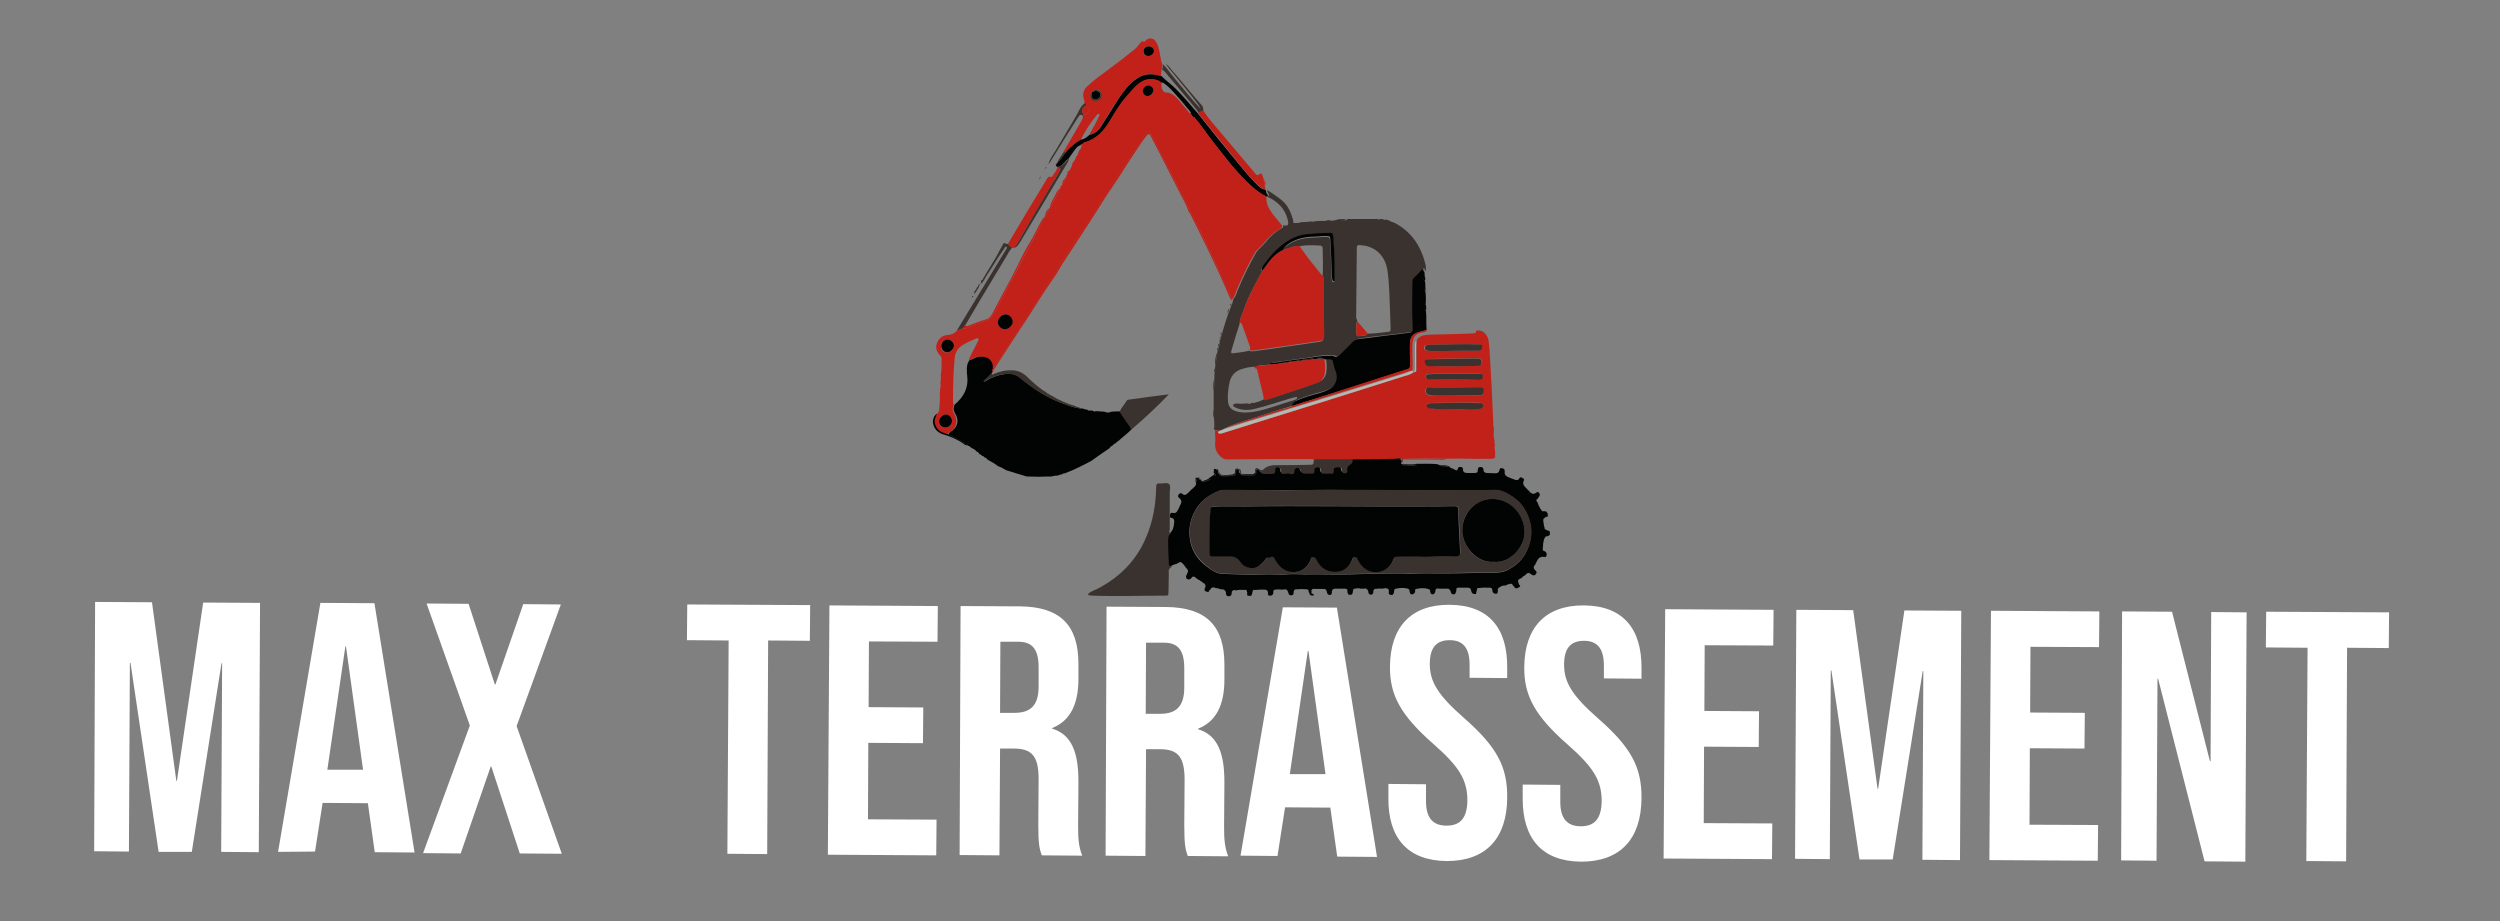 <?xml version="1.0" encoding="utf-8"?>
<!-- Generator: Adobe Illustrator 27.1.1, SVG Export Plug-In . SVG Version: 6.00 Build 0)  -->
<svg version="1.1" id="Calque_1" xmlns="http://www.w3.org/2000/svg" xmlns:xlink="http://www.w3.org/1999/xlink" x="0px" y="0px"
	 viewBox="0 0 791.2 291.6" style="enable-background:new 0 0 791.2 291.6;" xml:space="preserve">
<rect x="0" y="0" width="791.2" height="291.6" fill="#808080" stroke="none"/>
<style type="text/css">
	.st0{fill:#FFFFFF;}
	.st1{fill:#C12119;}
	.st2{fill:#020303;}
	.st3{fill:#3A322E;}
	.st4{fill:#BAB6B0;}
</style>
<g>
	<g>
		<path class="st0" d="M30.1,190.5l18,0.1l7.7,56.5H56l8.3-56.4l18,0.1l-0.4,78.9L70,269.6l0.3-59.7h-0.2l-9.4,59.7H50.2l-8.9-59.8
			h-0.2l-0.3,59.7l-11-0.1L30.1,190.5z"/>
		<path class="st0" d="M101.4,190.8l17.1,0.1l12.7,78.9l-12.6-0.1l-2.2-15.7v0.2l-14.3-0.1l-2.4,15.4L88,269.6L101.4,190.8z
			 M114.9,243.6l-5.4-39h-0.2l-5.7,39H114.9z"/>
		<path class="st0" d="M148.7,229.6L135,191l13.3,0.1l8.3,25.5h0.2l8.8-25.4l11.9,0.1l-14,38.5l14.3,40.4l-13.3-0.1l-9-27.5h-0.2
			l-9.5,27.5l-11.9-0.1L148.7,229.6z"/>
		<path class="st0" d="M230.6,202.7l-13.2-0.1l0.1-11.3l38.9,0.2l-0.1,11.3l-13.2-0.1l-0.3,67.6l-12.6-0.1L230.6,202.7z"/>
		<path class="st0" d="M262.5,191.6l34.3,0.2l-0.1,11.3L275,203l-0.1,20.8l17.3,0.1l-0.1,11.3l-17.3-0.1l-0.1,24.2l21.7,0.1
			l-0.1,11.3l-34.3-0.2L262.5,191.6z"/>
		<path class="st0" d="M304,191.8l18.7,0.1c13,0.1,18.6,6.1,18.6,18.2v4.8c0,8.1-2.7,13.3-8.3,15.5v0.2c6.3,1.9,8.3,7.8,8.3,16.7
			l-0.1,13.9c0,3.8,0.1,6.6,1.3,9.6l-12.8-0.1c-0.7-2-1.1-3.3-1.1-9.7l0.1-14.4c0-7.3-2.1-9.7-7.9-9.7h-4.3l-0.2,33.8l-12.6-0.1
			L304,191.8z M321.1,225.6c4.7,0,7.6-2,7.6-8.3v-6.1c0-5.6-1.9-8.1-6.4-8.1h-5.7l-0.1,22.5L321.1,225.6z"/>
		<path class="st0" d="M350.2,192l18.7,0.1c13,0.1,18.6,6.1,18.6,18.2v4.8c0,8.1-2.7,13.3-8.3,15.5v0.2c6.3,1.9,8.3,7.8,8.3,16.7
			l-0.1,13.9c0,3.8,0.1,6.6,1.3,9.6l-12.8-0.1c-0.7-2-1.1-3.3-1.1-9.7l0.1-14.4c0-7.3-2.1-9.7-7.9-9.7h-4.3l-0.2,33.8l-12.6-0.1
			L350.2,192z M367.2,225.9c4.7,0,7.6-2,7.6-8.3v-6.1c0-5.6-1.9-8.1-6.4-8.1h-5.7l-0.1,22.5L367.2,225.9z"/>
		<path class="st0" d="M406,192.2l17.1,0.1l12.7,78.9l-12.6-0.1l-2.2-15.7v0.2l-14.3-0.1l-2.4,15.4l-11.7-0.1L406,192.2z M419.5,245
			l-5.4-39h-0.2l-5.7,39H419.5z"/>
		<path class="st0" d="M439.4,252.6v-4.5l11.9,0.1v5.4c0,5.6,2.5,7.7,6.5,7.7s6.5-2,6.6-7.9c0-6.5-2.5-10.7-10.7-17.9
			c-10.5-9.2-13.9-15.6-13.8-24.6c0.1-12.4,6.6-19.6,18.9-19.5s18.3,7.3,18.2,19.9v3.3l-11.9-0.1v-4.1c0-5.6-2.3-7.8-6.3-7.8
			s-6.3,2.1-6.3,7.5c0,5.7,2.6,9.9,10.8,17.1c10.5,9.2,13.8,15.5,13.7,25.3c-0.1,12.8-6.7,20-19.1,20
			C445.5,272.4,439.3,265.2,439.4,252.6z"/>
		<path class="st0" d="M481.9,252.8v-4.5l11.9,0.1v5.4c0,5.6,2.5,7.7,6.5,7.7s6.5-2,6.6-7.9c0-6.5-2.5-10.7-10.7-17.9
			c-10.5-9.2-13.9-15.6-13.8-24.6c0.1-12.4,6.6-19.6,18.9-19.5s18.3,7.3,18.2,19.9v3.3l-11.9-0.1v-4.1c0-5.6-2.3-7.8-6.3-7.8
			s-6.3,2.1-6.3,7.5c0,5.7,2.6,9.9,10.8,17.1c10.5,9.2,13.8,15.5,13.7,25.3c-0.1,12.8-6.7,20-19.1,20
			C488,272.6,481.9,265.4,481.9,252.8z"/>
		<path class="st0" d="M527,192.8l34.3,0.2l-0.1,11.3l-21.7-0.1l-0.1,20.8l17.3,0.1l-0.1,11.3l-17.3-0.1l-0.1,24.2l21.7,0.1
			l-0.1,11.3l-34.3-0.2L527,192.8z"/>
		<path class="st0" d="M568.5,193l18,0.1l7.7,56.5h0.2l8.3-56.4l18,0.1l-0.4,78.9l-11.9-0.1l0.3-59.7h-0.2L599,272h-10.5l-8.9-59.8
			h-0.2l-0.3,59.7l-11-0.1L568.5,193z"/>
		<path class="st0" d="M630.1,193.3l34.3,0.2l-0.1,11.3l-21.7-0.1l-0.1,20.8l17.3,0.1l-0.1,11.3l-17.3-0.1l-0.1,24.2l21.7,0.1
			l-0.1,11.3l-34.3-0.2L630.1,193.3z"/>
		<path class="st0" d="M671.6,193.5l15.8,0.1l12,47.3h0.2l0.2-47.2l11.2,0.1l-0.4,78.9l-12.9-0.1L683,214.8h-0.2l-0.3,57.6
			l-11.2-0.1L671.6,193.5z"/>
		<path class="st0" d="M730.3,205l-13.2-0.1l0.1-11.3l38.9,0.2l-0.1,11.3l-13.2-0.1l-0.3,67.6l-12.6-0.1L730.3,205z"/>
	</g>
	<g>
		<path class="st1" d="M343.2,32.8c0-0.5,0-1-0.2-1.5c-0.5-1.5-0.1-2.8,1-3.9c2.1-2,4.5-3.7,6.8-5.4c2.8-2.1,5.6-4.2,8.3-6.4
			c0.6-0.5,1.1-1.2,1.6-1.8c0.3-0.3,0.6-1,1.3-0.6c0.2,0.1,0.4-0.2,0.5-0.3c0.9-1,2.4-1,3.2,0.1c0.7,0.9,0.9,2,1.2,3
			c0.3,1.4,0.4,2.9,0.9,4.3c0,0.6,0.2,1.2-0.2,1.8c-0.1,0.7-0.2,1.3-0.1,2c-0.5,0.1-1-0.1-1.5-0.3c-2.4-0.6-4.6-0.3-6.6,1.3
			c-2.3,1.8-4,4-5.6,6.3c-1.9,2.9-3.7,5.9-5.6,8.9c-0.8,1.3-2,2.1-3.5,2.4c0.1-0.1,0.1-0.3,0.2-0.4c1-1.8,2.1-3.6,2.9-5.6
			c0.1-0.2,0.3-0.5,0-0.6c-0.2-0.2-0.4,0.1-0.6,0.2c-2,2.4-3.7,5-5.1,7.8c-1.8,1.1-3.4,2.5-4.8,4.1c-0.3,0-0.6,0-0.8,0
			c1.8-3.1,3.6-6.2,5.4-9.3c0.4-0.7,0.8-1.3,0.8-2.1c0.1-0.2,0.1-0.4,0.1-0.6c1.1,0.2,1.7-0.5,1.9-1.7c0.2-0.9-0.7-0.8-1.2-1
			C343.7,33.1,343.5,32.9,343.2,32.8z M345.8,29c-0.1,0.1-0.2,0.2-0.2,0.2c-0.4,0-0.5,0.4-0.5,0.7c-0.1,1.1,0.4,1.8,1.4,1.9
			s2-0.6,2.2-1.5c0.1-0.8-0.1-1.4-0.9-1.7C347.1,28.5,346.3,28.1,345.8,29z M363.5,14.7c-0.9,0-1.6,0.6-1.7,1.5
			c0,0.8,0.6,1.5,1.4,1.5c0.9,0.1,1.9-0.7,1.9-1.5C365.2,15.5,364.5,14.8,363.5,14.7z"/>
		<path class="st2" d="M344.8,42.7c1.5-0.3,2.7-1.2,3.5-2.4c1.9-2.9,3.7-5.9,5.6-8.9c1.6-2.4,3.3-4.6,5.6-6.3c2-1.5,4.2-1.9,6.6-1.3
			c0.5,0.1,1,0.3,1.5,0.3c1.4,1.4,3,2.5,4.4,3.9c2.5,2.5,4.8,5.2,7.1,7.9c0.9,1.1,1.8,2.3,2.7,3.4c2.7,3.4,5.4,6.7,8.1,10
			c2.5,3,4.9,6.2,7.7,8.9c0.8,0.8,1.6,1.7,2.8,1.8c0.1,0.1,0.2,0.2,0.2,0.3c0.1,0.5,0.2,0.9,0.5,1.3c0.5,0.6,0,0.5-0.4,0.6
			c-2.3-1.1-4.2-2.8-6-4.5c-4.2-4.1-7.7-8.8-11.3-13.4c-1.8-2.4-3.5-4.9-5.4-7.1c-0.3-0.5-0.6-0.9-1.1-1.2l0,0
			c0.1-0.3-0.2-0.5-0.3-0.8c-1-1.2-2-2.4-3-3.6c-1.6-1.7-3-3.6-4.9-5c-0.3-0.2-0.6-0.6-1.1-0.4c-1.3-1.2-4.1-1.4-5.7-0.6
			c-2.2,1.1-3.7,3.1-5.3,4.9c-2.1,2.4-3.7,5.1-5.4,7.9c-1.8,3-4,5.5-7.5,6.6c-0.4,0.1-0.8,0.2-1.1,0.6c-0.2,0-0.5,0-0.6,0.3
			c-0.9,0.3-1.4,0.9-1.9,1.6c-0.7,0.9-1.3,1.9-2,2.8c-0.7,0.3-1,1-1.6,1.5c-0.6,0.6-1.1,1.1-2,1c-0.1-0.1-0.2-0.3-0.3-0.4
			c0-0.1,0-0.3,0-0.4c0-0.1,0-0.1,0.1-0.1c1.2-1,1.9-2.4,2.9-3.6c1.4-1.6,3-3,4.8-4.1C343.3,44.1,344,43.3,344.8,42.7z"/>
		<path class="st1" d="M319,77.2c1.9-3.3,3.9-6.5,5.8-9.8c2.1-3.5,4.2-6.9,6.3-10.4c0.3-0.5,0.5-1.3,1.5-1c0.3,0.1,0.5-0.3,0.7-0.6
			c0.6-0.8,1.1-1.6,1.4-2.5c1.1,0.4,1.1,0.4,0.5,1.5s-1.4,2.2-2,3.4c-1.9,3.3-3.9,6.6-5.8,9.8c-1.9,3.2-3.7,6.4-5.5,9.6
			c-0.2,0.4-0.8,0.6-0.7,1.2c-0.3,0-0.6,0-0.9,0.1C319.7,78.2,319.3,77.7,319,77.2z"/>
		<path class="st1" d="M400.5,59.9c-1.2-0.1-2-1-2.8-1.8c-2.9-2.7-5.2-5.8-7.7-8.9c-2.7-3.3-5.4-6.7-8.1-10
			c-0.9-1.1-1.8-2.3-2.7-3.4c0-0.1,0.1-0.2,0.1-0.3c0.5-0.2,0.9-0.6,1.5-0.6c1.1,1.8,2.4,3.4,3.8,5c4.1,4.9,8.3,9.8,12.4,14.7
			c0.4,0.5,0.9,1.3,1.7,0.4c0.2-0.2,0.5,0.1,0.7,0.1c0.2,0.6,0.4,1.2,0.6,1.8c-0.1,0.2-0.1,0.5,0.1,0.6c0,0.2,0,0.4,0.1,0.6
			c-0.1,0.4-0.1,0.8,0.2,1.1C400.4,59.4,400.4,59.7,400.5,59.9z"/>
		<path class="st3" d="M319,77.2c0.4,0.5,0.7,0.9,1.3,1.2c-0.5,0.6-1,1.2-1.3,1.9c-3,4.9-5.9,9.9-8.9,14.8c-1.5,2.6-3.1,5.2-4.6,7.8
			c-0.4,0.2-0.4,0.7-0.6,1c-0.7,0.2-1.3,0.5-2,0.7c0-0.1,0-0.2,0.1-0.3c5.1-8.4,10.2-16.8,15.3-25.2c0.2-0.3,0.6-0.7,0.2-1
			c-0.4-0.2-0.5,0.3-0.7,0.6c-2,2.8-3.7,5.8-5.6,8.6c-0.6,0.9-0.9,2-1.9,2.6l0,0c0.1-0.3,0.2-0.6,0.2-1c0.1-0.1,0.1-0.2,0.2-0.3
			c0.3,0,0.4-0.2,0.4-0.4c1.4-2.3,2.7-4.5,4.1-6.8c0.8-1.5,1.6-3,2.4-4.4C318,76.8,318.4,77.3,319,77.2z"/>
		<path class="st3" d="M380.8,35c-0.6,0-1,0.4-1.5,0.6c-0.2-0.3-0.4-0.6-0.6-0.9c-3-3.6-5.9-7.1-8.9-10.6c-0.6-0.7-1.1-1.6-2-2
			c0.3-0.6,0.2-1.2,0.2-1.8c1.3,1.2,2.3,2.8,3.5,4.2c2.8,3.3,5.4,6.7,8.4,9.9c-0.4-1.1-1.2-2-1.9-2.9c-0.7-1-1.5-1.9-2.3-2.9
			c-0.8-0.9-1.5-1.9-2.3-2.8s-1.5-1.9-2.3-2.8s-1.5-1.8-2.2-2.8c1,0.6,1.6,1.5,2.3,2.4c1.9,2.1,3.7,4.4,5.5,6.5
			c1.2,1.5,2.5,2.9,3.8,4.4C380.7,33.9,380.9,34.4,380.8,35z"/>
		<path class="st3" d="M321.2,78.4c-0.1-0.6,0.5-0.8,0.7-1.2c1.8-3.2,3.7-6.4,5.5-9.6c1.9-3.3,3.9-6.5,5.8-9.8
			c0.6-1.1,1.4-2.2,2-3.4c0.6-1,0.6-1.1-0.5-1.5c0-0.1,0-0.1,0.1-0.2c0.9,0.1,1.4-0.5,2-1c0.5-0.5,0.9-1.1,1.6-1.5
			c-0.4,1.3-1.3,2.4-1.9,3.5c-4.5,7.6-9,15.2-13.6,22.8C322.4,77.3,322,78,321.2,78.4z"/>
		<path class="st3" d="M342.9,36.1c0,0.2,0,0.4-0.1,0.6c-0.7-0.6-1.1-0.4-1.6,0.4c-3,4.7-5.9,9.4-8.8,14.1c-0.2,0.3-0.3,0.5-0.6,0.7
			l0,0c0.4-1.4,1.2-2.6,2-3.8c2.3-3.9,4.7-7.8,7-11.8c0.7-1.3,1.2-2.7,2.5-3.6c0.3,0.1,0.5,0.3,0.4,0.7
			C342.4,34.1,342.1,35.4,342.9,36.1z"/>
		<path class="st3" d="M337.4,48.2c-1,1.2-1.7,2.6-2.9,3.6c0.4-1.4,1.4-2.4,2.1-3.6C336.8,48.1,337.1,48.2,337.4,48.2z"/>
		<path class="st3" d="M328.9,56.6c0.1-0.2,0.1-0.5,0.4-0.6l0,0C329.3,56.3,329.2,56.5,328.9,56.6L328.9,56.6z"/>
		<path class="st3" d="M330.8,53.3c0-0.2,0.1-0.4,0.4-0.4l0,0C331.2,53.1,331.1,53.3,330.8,53.3L330.8,53.3z"/>
		<path class="st3" d="M334.4,51.9c0,0.1,0,0.3,0,0.4c-0.1,0-0.3,0-0.3-0.1C334.1,52,334.2,51.9,334.4,51.9z"/>
		<path class="st3" d="M331.8,51.9c-0.1,0.1-0.1,0.2-0.2,0.3l-0.1-0.1C331.6,52.1,331.7,52,331.8,51.9L331.8,51.9z"/>
		<path class="st3" d="M330.8,53.3c0,0.1,0,0.2-0.1,0.2h-0.1C330.7,53.4,330.8,53.4,330.8,53.3L330.8,53.3z"/>
		<path class="st3" d="M328.9,56.6c0,0.1,0,0.1,0,0.2h-0.1C328.8,56.7,328.8,56.6,328.9,56.6L328.9,56.6z"/>
		<path class="st3" d="M329.2,56c0-0.1,0.1-0.2,0.1-0.2s0,0,0.1,0.1C329.3,55.9,329.3,55.9,329.2,56L329.2,56z"/>
		<path class="st3" d="M330,54.8L330,54.8L330,54.8L330,54.8z"/>
		<path class="st3" d="M330,54.8C330,54.9,330,54.9,330,54.8C330,54.9,330,54.9,330,54.8L330,54.8z"/>
		<path class="st1" d="M302.8,104.6c0.7-0.2,1.3-0.5,2-0.7c0.4,0.2,0.8,0,1.1-0.1c1.5-0.6,2.9-1.2,4.4-1.7c3.3-1.2,3.3-1.1,5-4.3
			c4.7-8.8,9.4-17.6,14-26.4c0.4-0.8,1-1.6,1.3-2.6c0.1,0,0.1-0.1,0-0.1c0.7-0.9,1.2-1.9,1.6-2.9h-0.1h0.1c1.3-1.9,2.3-4,3.2-6
			c0-0.1,0.1-0.2,0.1-0.2c0.2-0.1,0.3-0.3,0.3-0.5c0.1,0,0.1-0.1,0-0.1c0.1-0.1,0.2-0.1,0.2-0.3l0,0v-0.1c0.6-0.7,1.1-1.5,1.3-2.4
			c0-0.1,0.1-0.2,0.1-0.3c0.2-0.1,0.3-0.3,0.3-0.5l0,0v-0.1c0.4-0.3,0.6-0.8,0.7-1.3c0.2-0.2,0.4-0.4,0.4-0.7
			c0.2-0.1,0.3-0.2,0.2-0.4v-0.1c0.5-0.4,0.8-1,0.9-1.7l0,0c0.1,0,0.2-0.1,0.1-0.2c0-0.1,0.1-0.2,0.1-0.3c0.1-0.1,0.2-0.2,0.2-0.3
			l0,0v-0.1c0.3-0.2,0.5-0.5,0.5-0.9c0.1,0,0.1-0.1,0.1-0.1c0.6-0.6,0.9-1.4,1.1-2.2c0.2-0.1,0.2-0.2,0.2-0.4
			c0.3-0.3,0.6-0.6,0.4-1.1c0.2-0.4,0.7-0.5,1.1-0.6c3.4-1.1,5.7-3.6,7.5-6.6c1.6-2.7,3.2-5.5,5.4-7.9c1.6-1.8,3-3.8,5.3-4.9
			c1.6-0.8,4.4-0.6,5.7,0.6c0,0.4,0,0.8,0,1.2c0.1,1.2,0.6,2,1.7,2c1.4,0.1,2.3,0.9,3.2,1.8c1.2,1.3,2.3,2.7,3.5,4.1
			c0.3,0.3,0.4,0.8,0.9,0.7l0,0c0,0.7,0.4,1.1,1.1,1.2c2,2.3,3.6,4.8,5.4,7.1c3.6,4.6,7.1,9.3,11.3,13.4c1.8,1.8,3.7,3.4,6,4.5
			c0,0.1,0.1,0.2,0.1,0.3c-0.1,1.3,0.2,2.5,0.9,3.7c1.1,1.9,2.7,3.6,4.1,5.3c-0.1,0.4-0.1,0.7-0.5,0.9c-2,1.2-3.8,2.7-5.2,4.5
			c-0.9,1.2-2.3,2-3,3.3c-2.2,3.8-4,7.7-5.7,11.6c-0.4,1.1-0.7,2.2-1.5,3.1c-0.4-0.6-0.6-1.4-0.9-2c-3.8-8.9-8.1-17.6-12.5-26.3
			c-2.9-5.9-5.9-11.7-8.9-17.5c-1.1-2.2-2.2-4.3-3.3-6.4c-0.7-1.4-0.9-1.4-1.8-0.2c-0.2,0.3-0.4,0.6-0.6,0.9
			c-7.2,11.1-14.5,22.2-21.7,33.2c-3.8,5.9-7.6,11.8-11.4,17.8c-3.5,5.4-6.9,10.8-10.4,16.1c-1.4,2.2-2.7,4.4-4.3,6.5
			c-0.3-0.3-0.1-0.7-0.2-1.1c-0.1-1.5-1-2.6-2.5-2.8c-1.2-0.2-2.3-0.2-3.4,0.4c-0.4,0.2-0.9,0.5-1.4,0.5c0.2-0.5,0.4-1.1,0.7-1.6
			c0.7-1.4,1.4-2.8,2.1-4.1c0.2-0.3,0.4-0.7,0.2-1c-0.3-0.4-0.7,0-1,0.1c-1.2,0.5-2.4,1-3.6,1.7c-1.8,1-2.8,2.5-2.9,4.6
			c-0.4,4.4-0.5,8.8-0.5,13.2c0,0.4-0.1,0.9,0.3,1.3c-0.6,1-0.5,1.9,0.1,2.9c1.3,2.2,0.7,4.6-1.5,5.8c-0.3,0.2-0.6,0.3-0.6,0.8
			c-0.6-0.2-1.2-0.4-1.8-0.6c-1.4-0.5-2.5-1.8-2.6-3.3c-0.1-1,0.5-1.8,0.7-2.6c0.1,0,0.1,0,0.1-0.1c0.5-0.2,0.8-0.6,0.9-1.1
			c0.1-1.7,0.4-3.3,0.2-5c0.1-0.6,0.1-1.3,0.1-1.9c0.3-0.6,0.2-1.3,0.1-1.9c0.2-0.8,0.2-1.7,0.1-2.5c0.4-1.5,0.2-3.1,0.3-4.7
			c0.1-0.5-0.1-1-0.5-1.4c-1.1-1.2-1.6-2.6-0.9-4.1c0.7-1.6,2-2.4,3.6-2.4C301.4,105.8,302.2,105.5,302.8,104.6z M315.8,101.9
			c0,1.1,1,2.3,2.1,2.3c1.3,0,2.5-1.2,2.5-2.4c0-1.2-1.1-2.3-2.3-2.3C317,99.5,315.8,100.8,315.8,101.9z M299.4,131.2
			c-1.1,0-2.1,1-2.2,2.2c0,1.1,0.8,2,1.9,2s2.2-1,2.2-2.1C301.4,132.2,300.4,131.2,299.4,131.2z M301.9,109.4c0-1-0.9-1.8-2-1.8
			c-1.2,0-2.1,0.8-2.1,2.1c0,1.1,0.8,1.9,1.9,1.9S301.9,110.5,301.9,109.4z M363.2,30.4c0.8,0,1.8-0.9,1.8-1.7
			c0-0.7-0.8-1.5-1.6-1.5c-0.9,0-1.7,0.7-1.7,1.6C361.6,29.6,362.4,30.3,363.2,30.4z"/>
		<path class="st2" d="M415.8,188.4c-0.6,0.2-1,0.1-1.4-0.4c0.1-0.2,0-0.4-0.2-0.6c0-0.1,0-0.2-0.1-0.4c0.1-0.3-0.1-0.4-0.3-0.4
			c-0.2-0.1-0.4-0.2-0.6-0.1c-0.8-0.1-1.7-0.1-2.5,0c-0.8-0.1-1.3,0.1-1.3,1.1c0,0.5-0.2,0.8-0.7,0.8s-0.8-0.1-0.9-0.6
			c-0.4-1.3-0.6-1.4-1.9-1.2c-0.1,0-0.2,0-0.4,0c-0.6-0.1-1.2-0.1-1.8,0c-0.7,0-0.8,0.4-0.7,1c-0.2,0.9-0.8,1.1-1.6,0.8l0,0
			c-0.1-0.2-0.2-0.5-0.1-0.7c0-0.9-0.5-1.1-1.3-1.1c-0.9,0-1.7,0-2.6,0.1c-0.1,0-0.3,0-0.4,0c-0.5-0.1-0.5,0.3-0.6,0.6
			c-0.3,1.4-0.3,1.4-1.6,1.2c0-0.1-0.1-0.2-0.1-0.2c0-0.4,0.1-0.8-0.1-1.1v-0.1l0,0c0-0.4-0.3-0.5-0.6-0.4c-0.9,0-1.7-0.1-2.6,0.1
			c-0.2,0-0.4,0-0.6,0c-0.3-0.1-0.5-0.1-0.7,0.2l0,0l0,0c-0.3,0.1-0.3,0.4-0.3,0.7c0,0.5-0.2,0.9-0.7,1s-0.9-0.1-1.1-0.6
			c0-0.3,0.1-0.7-0.2-1c-0.3-0.6-0.8-0.6-1.4-0.6c-0.1,0-0.3,0-0.4-0.1c-0.2-0.2-0.5-0.2-0.7-0.2s-0.4-0.1-0.6-0.1
			c-0.5-0.2-1-0.4-1.4,0.1c-0.1,0.2-0.2,0.3-0.4,0.5c-0.2,0.1-0.3,0.3-0.3,0.5l0,0c-0.5,0.4-0.9-0.1-1.3-0.2l0,0
			c-0.1-0.3-0.1-0.6,0-0.8c0.5-1,0.1-1.5-0.8-1.9c0-0.1,0-0.1-0.1-0.1c-0.1-0.2-0.2-0.3-0.5-0.3c0-0.1-0.1-0.1-0.1-0.1
			c-0.1-0.2-0.3-0.3-0.5-0.3c-0.2-0.2-0.5-0.3-0.7-0.5c-0.6-0.6-1.1-0.8-1.6,0c-0.1,0.1-0.1,0.1-0.2,0.2c-0.2,0-0.3,0.1-0.4,0.2
			c-0.1,0-0.3,0-0.4,0c-0.1-0.1-0.2-0.2-0.4-0.2l0,0c-0.2-0.4-0.4-0.7-0.1-1.2c0.7-1.4,0.7-1.4-0.4-2.6c0-0.1,0-0.1-0.1-0.1
			c0-0.2-0.2-0.4-0.3-0.5c-0.1-0.1-0.1-0.1-0.2-0.2c0-0.1-0.1-0.2-0.2-0.2c0-0.1,0-0.1-0.1-0.1c-0.6-0.8-1.1-0.2-1.7,0.1
			c-0.1,0-0.2,0.1-0.3,0.1c-0.7,0.1-1.2,0.5-1.8,0.7c-1,0.1-0.9-0.8-0.9-1.3c-0.1-2.1-0.2-4.1-0.2-6.2c0-1.1-0.1-2.2,1-3
			c1-0.9,1.2-2.1,1.3-3.3c0.1-0.7,0-1.4-0.9-1.5c-0.6-0.1-0.4-0.6-0.4-1c0.1-0.5,0.4-0.7,0.8-0.6c1,0.3,1.4-0.3,1.8-1.1
			c0.2-0.4,0.4-0.9,0.6-1.3c0.5-0.8,0.6-1.6-0.3-2.3c-0.4-0.3-0.5-0.6-0.2-1.1c0.4-0.4,0.8-0.6,1.2-0.2c0.6,0.6,1.2,0.3,1.7-0.2
			c0.7-0.7,1.4-1.4,2.2-2.1c0.4-0.4,0.6-0.9,0.3-1.5c0-0.4,0-0.8,0-1.2v-0.1h0.1c0.3,0,0.6,0,0.9,0l0,0l0,0c0,0.4,0.1,0.6,0.5,0.6
			c0.1,0.1,0.1,0.2,0.2,0.2c0,0.2,0.2,0.4,0.4,0.3c0.8-0.3,1.7-0.4,2.3-1.1c0.4-0.3,0.8-0.5,1.2-0.8c0.5-0.2,0.5-0.5,0.1-0.8
			c0-0.1,0-0.3,0-0.4c0.2-0.1,0.2-0.2,0-0.4c0-0.4,0.3-0.4,0.5-0.4c0.2,0.2,0.5,0.2,0.8,0.2h0.1v0.1c0,1.3,0.3,1.7,1.6,1.7
			c0.9,0,1.9-0.1,2.8-0.2c0.6-0.1,1-0.3,1-1c0-0.4,0-0.9,0.6-0.9s0.6,0.5,0.6,0.9c0.1,0.5,0.4,0.9,0.9,0.9c1.2,0,2.3,0,3.5,0
			c0.2,0,0.4-0.1,0.4-0.3l0,0c0.4-0.1,0.4-0.4,0.4-0.7s-0.1-0.8,0.4-0.8c0.4-0.1,0.7,0.2,0.8,0.5c0.3,0.7,0.9,0.9,1.7,0.8
			c0.5,0,1.1,0,1.6,0c0.9,0.1,1.6-0.1,1.5-1.3c-0.1-0.5,0.3-0.8,0.7-0.8c0.5-0.1,0.8,0.2,1,0.6c0.1,0.3,0.2,0.6,0.2,0.8
			c0,0.5,0.3,0.7,0.7,0.7c0.7,0,1.5-0.1,2.2,0c1,0.2,1.3-0.1,1.3-1c0-0.5,0.2-0.9,0.8-0.9c0.5-0.1,1,0.1,1.1,0.7
			c0.2,1.1,1,1.1,1.8,1.1c0.6,0,1.2,0,1.7,0c0.7,0.1,0.9-0.2,0.9-0.9c0-0.4-0.1-0.9,0.5-1c1-0.3,1.6,0.1,1.6,1.1
			c0,0.6,0.2,0.8,0.8,0.8c0.8,0,1.6,0,2.4,0c0.6,0,0.9-0.2,0.8-0.8c0-0.3-0.1-0.8,0.3-1c0.6-0.3,1.2-0.2,1.8-0.1
			c0.6,0.1,0.4,0.6,0.5,1c0.1,0.6,0.4,0.9,1,0.8c0.6-0.1,0.8-0.5,0.7-1c-0.2-0.7,0.1-1.3,0.7-1.6c0.7-0.4,1.1-1.1,1-1.9
			c4.6-0.1,9.1-0.1,13.7-0.2c0.4,0.4,0.8,0.4,1.2,0c0.2,0,0.5,0,0.6,0.2c0,0.3-0.2,0.7,0.3,0.9c0,0.2,0,0.4,0,0.5
			c-0.3,0.3-0.2,0.6,0.2,0.6c1.5,0,3,0.3,4.4-0.1c2.2,0,4.4-0.1,6.6,0.1c1.1,0.5,2.4,0.4,3.6,0.6c0.2,0.1,0.3,0.2,0.5,0.3
			c0.1,0.3,0.2,0.4,0.5,0.3c0.3,0.2,0.6,0.3,0.9,0.5c0.5,0.3,0.9,0.5,1.1-0.3c0.1-0.5,0.5-0.5,0.9-0.5c0.5,0,0.7,0.3,0.7,0.7
			c0,1,0.6,1.2,1.5,1.2c0.7,0,1.5,0,2.2,0s1-0.2,1-0.9c0-0.5,0.1-1,0.8-1c0.7,0,1,0.3,1,0.9c0,0.7,0.5,1,1.1,1
			c0.9,0,1.8,0.1,2.7,0.1c0.6,0,1-0.2,1.2-0.8c0.1-0.5,0.2-1,0.9-0.8c0.7,0.1,0.9,0.6,0.8,1.2c-0.1,0.8,0.3,1.2,0.9,1.5
			c0.7,0.3,1.3,0.6,2,0.8c0.7,0.3,1.4,0.5,1.8-0.4c0.2-0.3,0.5-0.3,0.8-0.1s0.8,0.4,0.6,0.8c-0.7,1.4,0.3,2,1,2.8
			c0.3,0.3,0.6,0.6,0.9,0.9c0.1,0.2,0.2,0.3,0.4,0.3c0,0.1,0.1,0.1,0.1,0.1c0.8,0.6,1.4-0.3,2-0.4c0.1,0.1,0.3,0.2,0.4,0.3
			c0.6,0.8-0.2,1.3-0.5,1.9l0,0c-0.7,0.4-0.3,0.7,0,1.1c0,0.1,0,0.1,0,0.1c0.4,0.8,0.6,1.7,1.3,2.4l0,0c0,0.3,0.2,0.3,0.4,0.3
			c0.4,0,0.8,0,1.1,0.1c0.4,0.5,0.6,1,0.4,1.6c-0.1,0-0.1,0-0.2,0.1c-0.3-0.1-0.5,0-0.7,0.3c-0.1,0-0.1,0-0.1,0.1
			c-0.4,0.1-0.4,0.5-0.4,0.8c0.2,0.7,0.1,1.5,0.4,2.1c0,0.3,0,0.6,0.4,0.7c0.4,0.4,1,0.2,1.3,0.7c0,0.4,0.1,0.9-0.2,1.2
			c-0.2,0-0.3,0-0.4,0.2c-0.3,0-0.6,0-0.8,0.2c-0.7,0.9-0.7,2.1-0.8,3.2c0,0.2,0,0.4,0,0.5c-0.2,0.4,0,0.7,0.4,0.8
			c0.6,0.2,0.8,0.6,0.8,1.2c0,0.1-0.1,0.2-0.1,0.4c-0.1,0.1-0.2,0.2-0.3,0.3c-0.5,0-0.9-0.2-1.4,0c-1.1,0.4-1.3,1.4-1.8,2.3
			c0,0-0.1,0.1,0,0.1c-0.8,0.7-0.6,1.3,0.1,1.9c0.4,0.4,0.4,0.7,0,1.2c-0.4,0.4-0.7,0.4-1.2,0.1c-1.1-0.8-1.2-0.8-2.3,0.3l0,0
			c-0.4,0.1-0.6,0.3-0.8,0.6c-0.1,0.1-0.2,0.2-0.3,0.2c-0.5,0.3-1.2,0.4-0.9,1.2c0,0.1,0.1,0.2,0.1,0.3c0,0.4,0.2,0.6,0.5,0.9
			c0,0.1,0,0.1,0,0.2c-0.5,0.4-1,0.8-1.7,0.5l0,0c0-0.3-0.2-0.5-0.5-0.7c0-0.1,0-0.1-0.1-0.1c-0.2-0.6-0.6-0.7-1.2-0.4
			c-0.1,0-0.2,0-0.4,0.1c-0.2-0.1-0.3,0-0.4,0.2c-0.1,0-0.2,0.1-0.4,0.1c-0.6,0-1.2,0.1-1.7,0.5c-0.1,0.1-0.2,0.1-0.3,0.2
			c-0.6,0.4-0.3,1-0.4,1.5c-0.1,0.1-0.2,0.3-0.2,0.4c-0.9,0.1-1.5-0.2-1.5-1.2c0-0.4-0.3-0.7-0.8-0.7c-1.1,0-2.1-0.1-3.2,0.1
			c-0.1,0-0.3,0-0.4,0c-0.5-0.1-0.4,0.4-0.5,0.6c-0.1,0.4-0.2,0.9-0.3,1.3l0,0c-0.8,0.1-1.4-0.2-1.5-1.1c-0.1-0.7-0.5-0.9-1.1-0.9
			c-1,0-1.9,0-2.9,0c-0.3,0-0.6,0-0.7,0.4c0,0.2,0,0.4,0,0.6c-0.2,0.4-0.1,1.1-0.9,1.1c-0.7,0-0.8-0.5-0.9-1c0-0.1-0.1-0.2-0.2-0.2
			c-0.1-0.5-0.5-0.6-0.9-0.6c-0.9,0-1.9,0-2.8,0c-0.3-0.1-0.7-0.1-0.8,0.3c-0.2,0.2-0.2,0.4-0.1,0.6c-0.2,0.4-0.3,0.9-0.9,0.9
			c-0.7,0-0.7-0.6-0.8-1.1c0-0.2-0.1-0.5-0.4-0.5l0,0c-1.3-0.5-2.7-0.4-4-0.1c-0.1,0-0.1,0-0.1,0.1c-0.3,0-0.4,0.2-0.2,0.4
			c0,0.2-0.1,0.4-0.1,0.6c-0.3,0.4-0.6,0.7-1.1,0.6c-0.5-0.1-0.5-0.6-0.6-1c-0.1-0.3,0-0.6-0.4-0.7l-0.1-0.1c-1.2-0.3-2.5-0.3-3.7,0
			c-0.1,0-0.2,0-0.3,0.1c-0.5,0.1-0.3,0.5-0.4,0.8c0,0.4-0.2,0.8-0.5,1.1c-0.2,0-0.4,0-0.6,0c-0.2-0.1-0.3-0.2-0.5-0.3
			c0-0.1-0.1-0.2-0.1-0.4c0-0.4,0.2-0.9-0.2-1.2l0,0c-0.5-0.4-1.1-0.2-1.7-0.1c-0.7,0-1.5-0.1-2.2,0.1c-0.2-0.1-0.4-0.1-0.5,0.2l0,0
			c-0.4,0.2-0.2,0.7-0.3,1c-0.1,0.4-0.3,0.6-0.7,0.6c-0.4,0-0.7-0.1-0.8-0.6c-0.1-0.3,0-0.6-0.3-0.9c-0.1-0.1-0.1-0.1-0.2-0.2
			c-0.3-0.3-0.5-0.3-0.9-0.2c-0.4,0-0.8,0-1.1,0c-0.6-0.2-1.2-0.1-1.8,0c-0.4,0-0.6,0.3-0.6,0.7c-0.2,1.3-0.2,1.3-1.5,1.2l0,0
			c0-0.2,0-0.4-0.2-0.5c0-0.2-0.1-0.3-0.1-0.5c0.2-0.7-0.3-0.9-0.8-0.9c-0.9,0-1.7,0-2.6,0c-0.9-0.1-1.5,0.2-1.5,1.2
			c0,0.4-0.1,0.8-0.6,0.8s-0.8-0.2-0.9-0.7c0-0.2-0.1-0.4-0.2-0.6c-0.1-0.6-0.6-0.6-1-0.6c-1,0-1.9,0-2.9,0
			c-0.3-0.1-0.5-0.1-0.7,0.3l0,0c-0.3,0.1-0.3,0.2-0.1,0.4c0,0.2,0,0.5-0.1,0.7C415.9,188,415.8,188.2,415.8,188.4z M400.4,155.1
			L400.4,155.1c-3.9,0-7.7,0-11.6,0c-1.1,0-2.2-0.1-3.1,0.3c-3,1.2-5.6,3-7.3,5.9c-2,3.4-2.5,7-1.5,10.9c0.8,3,2.6,5.3,5,7.1
			c1.4,1.1,3,2.2,4.8,2.3c4.5,0.2,9,0.4,13.5,0.2c2.4-0.1,4.7,0.2,7.1,0c1.8-0.2,3.7,0,5.5,0c5.8-0.1,11.6,0.2,17.4-0.1
			c5.4-0.2,10.8,0.1,16.2-0.1c3.7-0.2,7.4-0.1,11.1-0.1c5.1,0,10.2-0.3,15.3-0.2c1.8,0,3.5-0.3,5.1-1.3c2.3-1.3,4.1-3.1,5.2-5.5
			c2.2-4.6,1.8-9.1-0.7-13.4c-1.1-1.9-2.8-3.3-4.6-4.4c-1.5-0.9-3.2-1.7-5.1-1.6c-4.7,0.2-9.5,0.1-14.2,0.1
			c-9.3,0.1-18.6-0.1-28-0.1c-6.2,0-12.4-0.2-18.5,0.1C408.2,155.2,404.3,155.1,400.4,155.1z"/>
		<path class="st2" d="M296.5,131c-0.3,0.9-0.8,1.7-0.7,2.6c0.2,1.5,1.2,2.8,2.6,3.3c0.6,0.2,1.2,0.4,1.8,0.6c2,1,4.1,1.9,5.9,3.4
			c-0.3,0.1-0.6,0-0.8-0.2c-2-1.5-4.3-2.5-6.7-3.2c-1.7-0.5-2.9-1.6-3.3-3.5C295.1,132.8,295.6,131.5,296.5,131z"/>
		<path class="st3" d="M310.1,89.9c-0.2,1.3-1.1,2.1-1.7,3.2c-0.2-0.4,0.1-0.6,0-0.9c0.1-0.1,0.1-0.2,0.2-0.3
			c0.3-0.1,0.4-0.3,0.4-0.6c0.1-0.1,0.1-0.2,0.2-0.4c0.4-0.1,0.4-0.3,0.4-0.6c0.1-0.1,0.1-0.2,0.2-0.3C309.9,90,310,89.9,310.1,89.9
			L310.1,89.9z"/>
		<path class="st3" d="M307.7,93.7c0.1,0,0.4,0,0.3,0.2c-0.1,0.3-0.3,0.2-0.4,0.1C307.6,93.9,307.6,93.8,307.7,93.7z"/>
		<path class="st1" d="M400.1,57.5c-0.2-0.2-0.3-0.4-0.1-0.6c0.1,0,0.1,0,0.2,0c0,0.1,0,0.3,0,0.4C400.2,57.4,400.1,57.5,400.1,57.5
			z"/>
		<path class="st1" d="M441.9,145.2c-4.6,0.1-9.1,0.1-13.7,0.2c-3.6,0-7.3,0-10.9,0c-0.5,0-1,0-1.4,0.3c-0.2-0.4-0.6-0.4-1-0.4
			c-8.9,0-17.7,0-26.6,0.1c-1,0-1.4-0.4-2.1-1c-1.4-1.3-1.8-2.8-1.6-4.7c0.1-1.1-0.1-2.3-0.1-3.5c0.1,0,0.2,0,0.2,0
			c0.5,0.1,1-0.1,1.4,0.2c-0.3,0.1-0.5,0.3-0.4,0.6s0.5,0.3,0.8,0.2c0.2,0,0.3-0.1,0.5-0.1c5.1-1.6,10.2-3.2,15.3-4.8
			c6.6-2.1,13.3-4.1,19.9-6.2c7.2-2.3,14.4-4.5,21.5-6.8c1.3-0.4,2.7-0.6,3.8-1.5h0.1l0,0c0.9,0,0.7-0.7,0.7-1.2c0.1-3-0.1-6,0.1-9
			c0.7-1.1,1.8-1.5,3.1-1.6c1.9-0.2,3.8-0.1,5.7-0.2c3-0.1,6-0.1,9-0.3c0.6,0,1.1-0.1,0.9-0.9c0.4,0,0.8,0,1.2,0.1
			c0.1,0.1,0.2,0.1,0.4,0c0.1,0,0.1,0,0.2,0c1.6,0.9,2.2,2.3,2.3,4c0,0.7,0.2,1.3,0.2,2c0.5,7.8,0.9,15.5,1.2,23.3
			c0,0.5-0.1,1,0.2,1.4c-0.1,0.3-0.1,0.5,0,0.8c-0.1,1-0.2,2.1,0.2,3.1c-0.1,0.5,0,1.1,0.1,1.6c-0.2,0.8,0,1.5,0.1,2.3
			c-0.2,0.6,0.2,1.2-0.2,1.8c-0.9,0-1.8,0-2.8,0c-1.3,0-2.7-0.1-4,0.2c-2.9-0.1-5.8-0.1-8.8,0c-0.1,0-0.2-0.1-0.4-0.1
			c-4,0-8.1,0-12.1,0.1c-0.2,0-0.5-0.1-0.7,0.2c-0.1,0-0.1,0-0.2,0s-0.2-0.1-0.3-0.1c-0.2-0.2-0.4-0.2-0.6-0.2
			C442.6,145,442.2,145,441.9,145.2z M456.2,122.8c-1.3,0-2.6,0-4,0c-0.4,0-1,0-1.1,0.7s0.2,1.2,0.8,1.5c0.5,0.2,1.1,0.3,1.7,0.3
			c4.7,0.1,9.3-0.1,14-0.1c0.3,0,0.7-0.1,1-0.1c0.5,0,0.7-0.3,0.7-0.8c0.2-1.3,0-1.6-1.3-1.6C464.2,122.5,460.2,122.7,456.2,122.8z
			 M459.1,115.9c2.3,0.1,5.6-0.1,8.8-0.2c0.8,0,1.1-0.4,1.2-1.2c0-0.8-0.4-1.1-1.1-1.1c-1,0-2,0-3,0c-4.2,0.1-8.5,0.1-12.7,0.2
			c-0.4,0-1.1-0.1-1.2,0.5c-0.1,0.5,0,0.9,0.4,1.3c0.3,0.3,0.7,0.4,1.1,0.4C454.3,115.9,456.3,115.9,459.1,115.9z M460.4,129.5
			c1.6,0,3.1,0,4.7,0c1.1,0,2.2-0.1,3.3-0.2c0.7,0,1.1-0.5,1.1-1.2s-0.6-0.6-1.1-0.6c-1-0.1-2-0.1-3-0.1c-4,0-8,0.1-11.9,0.1
			c-0.4,0-0.9,0.1-1.3,0.1c-0.7,0.1-0.8,0.8-0.4,1.3c0.3,0.3,0.6,0.2,1,0.3C455.4,129.6,457.9,129.4,460.4,129.5z M462.9,111
			c1.5,0,3.1,0,4.6,0c0.8,0,1.3-0.4,1.3-1.2c0-0.9-0.7-0.8-1.3-0.8c-4.9-0.1-9.8,0.1-14.8,0.1c-0.4,0-0.8,0.1-1.2,0.1
			c-0.4,0-0.8,0.1-0.8,0.7c0,0.5,0.1,0.9,0.6,1c0.4,0.1,0.9,0.1,1.3,0.2C456.2,111.3,459.5,110.8,462.9,111z M460,120.1L460,120.1
			c2.6,0,5.2,0,7.8,0c0.7,0,1.4-0.1,1.4-1.1s-0.8-0.8-1.3-0.8c-4.1,0-8.2,0-12.3,0c-1.2,0-2.4,0.1-3.7,0.2c-0.3,0-0.7,0.1-0.7,0.6
			c0,0.4,0.1,0.7,0.5,0.9c0.3,0.1,0.6,0.1,0.9,0.1C455.1,120.1,457.6,120.1,460,120.1z"/>
		<path class="st3" d="M386,136.3c-0.4-0.2-0.9-0.1-1.4-0.2c-0.1-0.4-0.2-0.8-0.3-1.2c0-0.8,0-1.7-0.1-2.5c0-1,0.1-2.1-0.1-3.1
			c0-1.7,0-3.5,0-5.2c0.2-1.3,0.2-2.7,0.2-4.1c0-0.7,0.1-1.4,0.1-2.1c0.2-0.4,0.2-0.8,0.1-1.2c0-0.2,0-0.4,0.1-0.6
			c0.2-1.6,0.5-3.2,0.7-4.8c0-0.1,0-0.3,0.1-0.4c0.2-0.3,0.3-0.6,0.2-0.9c0-0.1,0-0.2,0.1-0.4c0.2-0.2,0.2-0.5,0.2-0.8
			c0.1-0.3,0.1-0.6,0.2-1c0.1-0.1,0.2-0.2,0.1-0.4c0-0.1,0.1-0.2,0.1-0.4c0.2-0.2,0.2-0.4,0.2-0.6c0-0.1,0-0.2,0.1-0.4
			c0.2-0.3,0.3-0.6,0.3-1c0.6-2,1.2-4,1.9-6c0.3-0.5,0.5-1,0.6-1.5c0.1-0.3,0.2-0.6,0.3-0.8c0.2-0.2,0.3-0.4,0.3-0.7
			c0-0.3,0.3-0.6,0.2-1c0.2,0,0.1-0.2,0.1-0.3c0.8-0.9,1.1-2,1.5-3.1c1.7-4,3.6-7.9,5.7-11.6c0.8-1.3,2.1-2.1,3-3.3
			c1.4-1.8,3.2-3.4,5.2-4.5c0.4-0.2,0.4-0.5,0.5-0.9c1.4,0.3,1.7-0.1,1.4-1.4c0-0.2,0-0.3-0.1-0.5c-0.9-3.5-3.2-5.6-6.3-7.1
			c0-0.1-0.1-0.2-0.1-0.3c0.3-0.1,0.8,0,0.4-0.6c-0.3-0.4-0.4-0.9-0.5-1.3c1.7,1.1,3.4,2.2,4.9,3.5c1.9,1.7,2.8,4,3.4,6.3
			c-0.1,0.4,0.1,0.8,0.4,0.7c0.7-0.1,1.4,0.1,2.1-0.3c0.8,0,1.6-0.1,2.5-0.1c0.6,0.1,1.3,0.2,1.9-0.2c0.8,0,1.6-0.1,2.4-0.1
			c0.2,0.1,0.4,0.1,0.6,0c0.2,0,0.5,0,0.7,0c0.7,0.1,1.3,0.1,2-0.1c0.3,0,0.5,0,0.8,0c0.9,0.2,1.7,0,2.6,0c0.4,0,0.9,0,1.2-0.5
			c0.1,0,0.2,0,0.4,0c0.1,0.1,0.3,0.1,0.4,0.1c3,0,5.9,0,8.9,0.1c0.2,0,0.4,0,0.5-0.2c0.2,0,0.3,0,0.5,0c0.4,0.5,0.9,0.3,1.4,0.2
			c0.1,0,0.2,0,0.4,0.1c0.7,0.4,1.4,0.7,2.1,0.8c5.5,2.8,8.5,7.3,10,13.1c0.2,0.7,0.2,1.5,0.1,2.3c-0.2-0.1-0.3-0.2-0.3-0.4
			c0-0.5-0.2-0.6-0.6-0.2c-0.8,0.8-1.6,1.6-2.4,2.5c-0.4,0.4-0.5,0.9-0.5,1.5c0.1,4.7-0.2,9.4,0.1,14.1c0.1,1.6-0.1,1.7-1.7,1.9
			c-2.5,0.3-5,0.6-7.5,0.9c-2.6,0.3-5.3,0.6-7.9,1c-0.7,0.1-1.3,0.4-1.9,0.9c-1.3,1.3-2.5,2.5-3.8,3.8c-0.6,0.6-1.3,1.3-2.3,0.7
			c-0.2-0.1-0.6,0-0.9-0.1c-2.8-0.2-5.6,0.5-8.4,0.9c-2.9,0.4-5.8,0.8-8.7,1.2c-0.8,0.1-1.7-0.2-2.3,0.7c-0.4,0.3-0.9,0.2-1.3,0.3
			c-1.1,0.2-2.3-0.1-3.3,0.6c-1.7-0.1-3.3,0.3-4.8,0.8c-2,0.7-3.2,2.2-3.6,4.2c-0.4,1.8-0.6,3.7-0.5,5.5c0,1.7,0.7,2.9,2.4,3.5
			c2.2,0.7,4.4,0.5,6.6,0.1c3.8-0.8,7.4-2.2,11.1-3.3c0.5-0.1,0.9-0.3,1.4-0.5c0.2-0.1,0.5-0.3,0.4-0.6c-0.1-0.3-0.4-0.1-0.6-0.1
			c-0.4,0.1-0.8,0.2-1.2,0.3c-3.9,1.1-7.7,2.5-11.6,3.4c-2.1,0.5-4.1,0.5-6.1-0.4c-0.3-0.2-0.8-0.4-0.8-0.8c0-0.4,0.6-0.1,0.7-0.5
			c1.3,0.1,2.6,0.1,3.8,0c0.5,0.2,1,0.2,1.4-0.2c0.2,0,0.4,0,0.5,0c0.2,0.1,0.5,0.1,0.6-0.1c0.3-0.1,0.6-0.1,0.9-0.2
			c0.2,0.1,0.4,0,0.4-0.2c0.1,0,0.2,0,0.3-0.1c0.2,0.1,0.3,0,0.4-0.2c0.4-0.1,0.8-0.3,1.2-0.4c0.3,0.1,0.6,0.1,0.9,0
			c5.3-1.8,10.7-3.4,16-5.4c1.3-0.5,2.1-1.4,2.4-2.8c0.3-1.6,0.2-3.2-0.1-4.8c0.5,0,1,0,1.4,0c1.2,0,1.4,0.2,1.6,1.4
			c0.1,0.7,0.3,1.4,0.6,2.1c1,2.2,0.3,4.5-1.3,5.6c-1.2,0.8-2.6,1.3-4,1.7c-2.4,0.6-4.7,1.3-7,2.3c-0.8,0.3-1.4,0.8-1.4,1.7
			c-1.2,0.7-2.5,0.9-3.8,1.3c-3.6,1.2-7.2,2.3-10.8,3.5c-2.2,0.7-4.4,1.3-6.5,2.3C387.2,135.8,386.6,136,386,136.3z M429.6,101.8
			c-0.1,0.1-0.3,0.2-0.3,0.4c-0.2,1.2-0.1,2.5,0,3.7c0,0.3,0.3,0.5,0.5,0.5c1.1-0.1,2.3,0.1,3.1-0.8c2.2,0,4.4-0.4,6.6-0.6
			c0.6-0.1,0.6-0.5,0.6-1c-0.1-2.1-0.1-4.2-0.2-6.3c-0.2-4-0.2-8.1-0.8-12.1c-0.7-4.7-3.9-7.7-8.4-8c-1.2-0.1-1.3,0-1.3,1.2
			c-0.1,7.3-0.1,14.5-0.2,21.8C429.4,101,429.5,101.4,429.6,101.8z M418.6,87.2c0.2-2.8,0-5.7,0-8.5c0-0.8-0.4-1-1.1-1
			c-2.1-0.1-4.1-0.2-6.1,0.2c-1.8-0.2-3.5,0.7-5.2,1.2c0.1-0.6,0.5-0.9,0.9-1.2c2.4-1.9,5.3-2.6,8.3-2.7c1.5,0,3-0.3,4.5-0.2
			c0.5,0,0.9,0.1,1,0.8c0.1,2,0.3,4,0.3,6c0.1,1.9,0.1,3.8,0.2,5.7c0,0.5,0.1,1,0.2,1.4c0,0.2,0.1,0.4,0.4,0.4
			c0.2,0,0.3-0.2,0.3-0.3c0-0.2,0-0.4,0-0.6c0-3.3,0.2-6.6-0.2-9.8c-0.1-1.3,0-2.6-0.3-3.8c-0.1-0.6-0.3-0.8-0.9-0.8
			c-2.5,0-4.9,0.1-7.4,0.4c-3.9,0.4-6.9,2.4-9.7,5c-1.5,1.4-2.7,3-3.9,4.6c-0.4,0.5-1,1.2-0.5,2c-2.1,3.9-4.3,7.7-5.7,11.9
			c-0.5,1.5-1.4,2.9-1.4,4.6c-0.9,2.8-1.8,5.7-2.6,8.5c-0.2,0.7,0,0.9,0.6,0.8c1.7-0.2,3.4-0.4,5-0.8c0.4,0.2,0.8,0.2,1.2,0.2
			c2-0.3,3.9-0.5,5.9-0.8c5-0.7,10-1.5,15.1-2.2c1.1-0.2,1.4-0.4,1.4-1.6c0-1.9-0.1-3.8-0.1-5.7c0-3.7,0-7.3,0-11
			C418.9,88.9,419,88,418.6,87.2z"/>
		<path class="st2" d="M408.9,128.5c0.1-0.9,0.7-1.4,1.4-1.7c2.3-1,4.6-1.7,7-2.3c1.4-0.4,2.8-0.9,4-1.7c1.6-1.1,2.3-3.4,1.3-5.6
			c-0.3-0.7-0.5-1.4-0.6-2.1c-0.2-1.2-0.4-1.4-1.6-1.4c-0.5,0-1,0-1.4,0l0,0c-0.6-0.5-1.5-0.6-2.2-0.1c-0.3,0.1-0.6,0.1-0.9,0.1
			c-0.8-0.4-1.6,0-2.4,0.2c-0.2,0-0.4,0-0.6,0c-0.3-0.1-0.6-0.1-0.7,0.2c-0.3,0.1-0.6,0.1-0.9,0.1c-0.4-0.2-0.7-0.3-1,0.1
			c-0.2,0.1-0.5,0.1-0.7,0.1c-0.6,0.1-1.3-0.2-1.8,0.3c-0.3,0.1-0.6,0.2-0.9,0.1c-0.3-0.2-0.5-0.2-0.6,0.1c-0.4,0-0.9,0.1-1.3,0.1
			c-0.3-0.3-0.4-0.1-0.4,0.2c-1,0.1-1.9,0.1-2.9,0.2c0.5-0.9,1.5-0.6,2.3-0.7c2.9-0.5,5.8-0.8,8.7-1.2c2.8-0.4,5.6-1,8.4-0.9
			c0.3,0,0.6-0.1,0.9,0.1c1,0.6,1.7-0.1,2.3-0.7c1.3-1.3,2.6-2.5,3.8-3.8c0.5-0.5,1.1-0.8,1.9-0.9c2.6-0.3,5.3-0.6,7.9-1
			c2.5-0.3,5-0.6,7.5-0.9c1.6-0.2,1.8-0.4,1.7-1.9c-0.3-4.7-0.1-9.4-0.1-14.1c0-0.6,0.1-1.1,0.5-1.5c0.8-0.8,1.6-1.6,2.4-2.5
			c0.4-0.3,0.6-0.2,0.6,0.2c0,0.2,0.1,0.4,0.3,0.4c0,0.4,0.1,0.9,0.1,1.3c-0.3,0.6-0.5,1.2,0.1,1.8c0.1,0.7,0.1,1.4,0.1,2.1
			c-0.3,0.3-0.3,0.7,0,1c0.2,1.3,0.2,2.7,0.1,4c-0.3,0.8-0.4,1.6,0.1,2.3c0.2,1.9,0,3.9,0.2,5.9c-0.5,0.2-1,0.4-1.6,0.5
			c-3.5,0.8-3.7,2.2-3.7,4.8c0,2,0,3.9,0.1,5.9c0,0.7-0.2,1.1-0.9,1.3c-5.2,1.7-10.4,3.4-15.6,5c-4.3,1.4-8.5,2.7-12.8,4.1
			C414.3,126.8,411.6,127.6,408.9,128.5z"/>
		<path class="st1" d="M408.9,128.5c2.7-0.9,5.4-1.7,8.1-2.6c4.3-1.4,8.5-2.7,12.8-4.1c5.2-1.7,10.4-3.4,15.6-5
			c0.7-0.2,0.9-0.6,0.9-1.3c-0.1-2-0.1-3.9-0.1-5.9c0.1-2.6,0.2-4,3.7-4.8c0.5-0.1,1-0.3,1.6-0.5c0.1,0,0.1,0,0.1,0.1
			c-0.2,0.7-0.7,0.7-1.3,0.8c-1.9,0.2-2.9,1.1-3.2,3c-0.1,0.5-0.1,1-0.1,1.5c-0.1,2.5,0.2,5,0,7.5c-0.8,0.2-1.5,0.5-2.3,0.7
			c-8.7,2.7-17.5,5.4-26.2,8.1c-6.8,2.1-13.5,4.2-20.3,6.2c-3.5,1.1-6.9,2.2-10.4,3.2c2.1-0.9,4.4-1.5,6.5-2.3
			c3.6-1.2,7.2-2.3,10.8-3.5C406.4,129.4,407.7,129.1,408.9,128.5z"/>
		<path class="st1" d="M444.2,145.4c0.1-0.3,0.4-0.2,0.7-0.2c4,0,8.1,0,12.1-0.1c0.1,0,0.2,0.1,0.4,0.1c-0.1,0.4-0.5,0.3-0.7,0.3
			C452.4,145.4,448.3,145.4,444.2,145.4z"/>
		<path class="st3" d="M436.2,69.5c-0.1,0.2-0.3,0.2-0.5,0.2c-3,0-5.9,0-8.9-0.1c-0.1,0-0.3-0.1-0.4-0.1c0.2-0.2,0.5-0.2,0.8-0.2
			c2.7,0,5.5,0,8.2,0C435.7,69.3,436,69.2,436.2,69.5z"/>
		<path class="st1" d="M466.1,145.1c1.3-0.3,2.6-0.1,4-0.2c0.9,0,1.8,0,2.8,0c-0.2,0.2-0.5,0.3-0.8,0.3c-1.9,0-3.8,0-5.6,0
			C466.3,145.3,466.2,145.2,466.1,145.1z"/>
		<path class="st3" d="M448.6,147.2c-1.5,0.4-3,0.1-4.4,0.1c-0.4,0-0.5-0.2-0.2-0.6c0.6,0.4,1.2,0.3,1.9,0.3
			C446.8,147.1,447.7,146.9,448.6,147.2z"/>
		<path class="st3" d="M426,69.4c-0.3,0.5-0.7,0.5-1.2,0.5c-0.9,0-1.7,0.2-2.6,0C423.5,69.2,424.7,69.3,426,69.4z"/>
		<path class="st3" d="M458.8,147.9c-1.2-0.3-2.4-0.2-3.6-0.6C456.4,147.2,457.7,146.8,458.8,147.9z"/>
		<path class="st2" d="M451.3,98.5c-0.5-0.8-0.4-1.5-0.1-2.3C451.4,96.9,451.4,97.7,451.3,98.5z"/>
		<path class="st3" d="M440.7,70.5c-0.8-0.1-1.5-0.4-2.1-0.8C439.4,69.6,440.1,70,440.7,70.5z"/>
		<path class="st3" d="M421.5,69.9c-0.6,0.3-1.3,0.3-2,0.1C420.2,69.5,420.9,69.7,421.5,69.9z"/>
		<path class="st3" d="M415.8,70.2c-0.6,0.3-1.2,0.2-1.9,0.2C414.6,69.9,415.2,70.1,415.8,70.2z"/>
		<path class="st2" d="M451,89c-0.6-0.5-0.4-1.1-0.1-1.8C451.1,87.9,451.1,88.4,451,89z"/>
		<path class="st3" d="M438.2,69.7c-0.5,0.1-1,0.3-1.4-0.2C437.3,69.4,437.8,69.2,438.2,69.7z"/>
		<path class="st3" d="M443.6,145.3c0.1,0,0.2,0.1,0.3,0.1c0.1,0.3,0.1,0.5,0,0.8C443.4,146.1,443.6,145.7,443.6,145.3z"/>
		<path class="st2" d="M451.1,92.1c-0.4-0.3-0.3-0.6,0-1C451.2,91.5,451.2,91.8,451.1,92.1z"/>
		<path class="st1" d="M400.1,57.5c0-0.1,0.1-0.2,0.1-0.2c0.2,0.4,0.5,0.7,0.2,1.2c-0.1-0.1-0.1-0.2-0.2-0.4
			C400.1,57.9,400.1,57.7,400.1,57.5z"/>
		<path class="st1" d="M400.1,58.1c0.1,0.1,0.1,0.2,0.2,0.4c0,0.2,0,0.5,0,0.7C400,58.8,400,58.5,400.1,58.1z"/>
		<path class="st3" d="M418.8,70.1c-0.2,0.2-0.4,0.2-0.6,0C418.4,69.9,418.6,69.9,418.8,70.1z"/>
		<path class="st3" d="M459.7,148.5c-0.3,0.1-0.4,0-0.5-0.3C459.5,148.2,459.6,148.3,459.7,148.5z"/>
		<path class="st1" d="M468.5,104.7c-0.1,0.1-0.3,0.1-0.4,0C468.3,104.5,468.4,104.6,468.5,104.7z"/>
		<path class="st2" d="M363.5,14.7c1,0,1.7,0.7,1.7,1.5c-0.1,0.8-1,1.6-1.9,1.5c-0.8,0-1.4-0.7-1.4-1.5
			C361.9,15.4,362.6,14.7,363.5,14.7z"/>
		<path class="st2" d="M345.6,29.2c0.1-0.1,0.2-0.2,0.2-0.2c0.3-0.1,0.6-0.1,0.9-0.2c0.7,0,1.3,0.1,1.5,0.9c0.2,0.7-0.1,1.3-0.8,1.6
			c-0.7,0.4-1.3,0.2-1.8-0.4C345.2,30.4,345.5,29.8,345.6,29.2z"/>
		<path class="st1" d="M342.9,36.1c-0.8-0.8-0.5-2,0.7-2.7c0.5,0.2,1.4,0.2,1.2,1C344.5,35.6,344,36.4,342.9,36.1z"/>
		<path class="st3" d="M345.6,29.2c-0.1,0.6-0.4,1.2,0.1,1.7c0.5,0.6,1.1,0.7,1.8,0.4c0.7-0.3,0.9-0.9,0.8-1.6
			c-0.2-0.8-0.8-0.9-1.5-0.9c-0.3,0-0.6,0.1-0.9,0.2c0.5-0.9,1.3-0.5,1.9-0.3c0.8,0.2,1,0.9,0.9,1.7c-0.1,0.9-1.2,1.6-2.2,1.5
			S345,31,345.1,30C345.1,29.6,345.2,29.3,345.6,29.2z"/>
		<path class="st2" d="M378.1,37.1c-0.6-0.1-1.1-0.5-1.1-1.2C377.6,36.2,377.9,36.6,378.1,37.1z"/>
		<path class="st1" d="M342.4,46.6c-0.2-0.2-0.2-0.5-0.2-0.8c0.1-0.2,0.3-0.3,0.6-0.3C343,46,342.7,46.3,342.4,46.6z"/>
		<path class="st1" d="M305.4,102.9c0.3,0.3,0.6,0.4,1,0.2c1.9-0.7,3.7-1.5,5.6-2c1.4-0.4,1.9-1.6,2.5-2.7c2.4-4.8,5.1-9.3,7.4-14.1
			c1.2-2.5,2.5-5.1,3.9-7.4c1.5-2.4,2.6-5,4.1-7.5c0.2-0.3,0.2-0.6,0.7-0.6c-0.2,1-0.8,1.7-1.3,2.6c-4.7,8.8-9.4,17.6-14,26.4
			c-1.7,3.1-1.7,3.1-5,4.3c-1.5,0.5-2.9,1.1-4.4,1.7c-0.4,0.1-0.7,0.3-1.1,0.1C305,103.6,305.1,103.1,305.4,102.9z"/>
		<path class="st2" d="M306.1,140.9c-1.8-1.4-3.9-2.4-5.9-3.4c0-0.4,0.3-0.6,0.6-0.8c2.2-1.3,2.9-3.6,1.5-5.8
			c-0.6-1-0.7-1.9-0.1-2.9c2.8-2.4,4.4-5.3,3.9-9.1c-0.1-0.5-0.1-1-0.1-1.5c-0.1-1.3,0.1-2.5,0.9-3.5c0.5,0,1-0.3,1.4-0.5
			c1.1-0.6,2.2-0.6,3.4-0.4c1.4,0.3,2.3,1.3,2.5,2.8c0,0.4-0.1,0.8,0.2,1.1c0,0.3-0.3,0.4-0.2,0.7c-0.1,0.1-0.2,0.3-0.3,0.4
			c-0.7,1-1.6,1.8-2.6,2.6c0.4,0.2,0.5,0.1,0.7,0c1.8-1.2,3.8-1.9,5.9-2.2c1.8-0.3,3.5-0.1,5,1.2c4.1,3.4,8.5,6.3,13.5,8.1
			c1.9,0.7,3.7,1.4,5.7,1.6c0.1,0,0.3,0,0.4-0.1c0.2,0.2,0.4,0.2,0.6,0.2c0.2,0.2,0.5,0.2,0.8,0.2c0.2,0.1,0.4,0.2,0.5,0.2
			c0.1,0.2,0.2,0.3,0.4,0.1c0.5,0,0.9,0,1.3,0.2c0.2,0.2,0.4,0.3,0.6,0c1,0.1,1.9,0.1,2.9,0.2c0.7,0.4,1.4,0.3,2.1,0
			c0.9-0.1,1.8-0.1,2.7-0.1c1,1.5,2.1,3,3.1,4.5c0.3,0.4,0.5,0.8,0.5,1.3c-1.3,1.3-2.7,2.3-4.1,3.6c-0.2,0-0.3,0.1-0.4,0.3
			c-0.3,0.2-0.5,0.4-0.8,0.6c-0.3,0.1-0.5,0.3-0.6,0.5c-0.1,0-0.1,0-0.1,0.1c-0.4,0.1-0.6,0.3-0.8,0.7l0,0c-1.9,1.3-3.8,2.6-5.6,3.9
			c-0.1,0-0.1,0-0.1,0.1c-2.8,1.5-5.6,2.9-8.5,4c-0.3,0-0.6,0-0.9,0.3c-0.5,0.1-0.9,0.2-1.4,0.4c-0.7,0-1.3,0.1-2,0.3
			c-0.1,0-0.2,0-0.4,0c-2.4,0.1-4.8,0.1-7.2,0c-0.2,0-0.3,0-0.5-0.1c-2-0.6-3.9-1.2-5.9-1.8c-0.1,0-0.2-0.1-0.3-0.1
			c-0.8-0.5-1.7-1-2.6-1.3l-0.1-0.1c-1-0.8-2.1-1.3-3.1-1.9l-0.1-0.1c-0.3-0.4-0.6-0.6-1-0.7l-0.1-0.1c-0.1-0.2-0.2-0.3-0.5-0.3
			c-0.1-0.1-0.2-0.2-0.3-0.2c-0.1-0.2-0.2-0.3-0.5-0.3c-0.1-0.1-0.2-0.2-0.3-0.3c-0.1-0.3-0.3-0.5-0.6-0.5l-0.1-0.1
			c-0.4-0.5-1-0.9-1.6-1.1c-0.1-0.1-0.2-0.2-0.3-0.2c-0.2-0.3-0.5-0.5-0.8-0.5C306.2,140.9,306.2,140.9,306.1,140.9z"/>
		<path class="st3" d="M370.7,168.7c-1.1,0.7-1,1.8-1,3c0,2.1,0.1,4.2,0.2,6.2c0,0.5-0.1,1.4,0.9,1.3c0,0.1,0,0.1,0,0.2
			c-0.1,0.1-0.3,0.2-0.4,0.3c-0.6,0.5-0.6,1.1-0.5,1.8c0,2-0.1,4-0.1,6c-0.1,0.1-0.1,0.3,0,0.4c0,0.5-0.3,0.6-0.8,0.6
			c-7.8,0-15.5,0.3-23.3,0c-0.4,0-0.8-0.1-1.2-0.1c0-0.2-0.1-0.3-0.1-0.5c0.8-0.7,1.8-1,2.8-1.5c7-3.6,12.4-8.9,15.5-16.3
			c2.2-5.1,3.1-10.4,3.2-15.9c0-0.9,0.2-1.3,1.2-1.2s2.2-0.4,2.9,0.2c0.6,0.6,0.2,1.8,0.2,2.8c0,3.9,0,7.7,0,11.6
			C370,168.2,369.9,168.8,370.7,168.7z"/>
		<path class="st3" d="M357.9,136.1c0-0.5-0.2-0.9-0.5-1.3c-1.1-1.5-2.1-3-3.1-4.5c0.6-1.3,1.6-2.3,2.3-3.5c0.1-0.2,0.3-0.2,0.5-0.3
			c4.3-0.6,8.5-1.2,12.8-1.7C366.1,128.8,362.1,132.5,357.9,136.1z"/>
		<path class="st3" d="M415.8,145.6c0.4-0.3,0.9-0.3,1.4-0.3c3.6,0,7.3,0,10.9,0c0.1,0.9-0.2,1.5-1,1.9c-0.6,0.4-0.8,0.9-0.7,1.6
			c0.1,0.6-0.1,1-0.7,1c-0.6,0.1-0.9-0.2-1-0.8c0-0.4,0.1-0.9-0.5-1s-1.2-0.2-1.8,0.1c-0.4,0.2-0.3,0.6-0.3,1c0,0.6-0.2,0.9-0.8,0.8
			c-0.8,0-1.6,0-2.4,0c-0.6,0-0.8-0.2-0.8-0.8c0-1.1-0.6-1.4-1.6-1.1c-0.6,0.2-0.5,0.6-0.5,1c0,0.7-0.2,0.9-0.9,0.9
			c-0.6,0-1.2,0-1.7,0c-0.8,0-1.6,0-1.8-1.1c-0.1-0.5-0.6-0.7-1.1-0.7c-0.6,0.1-0.8,0.5-0.8,0.9c-0.1,0.9-0.3,1.3-1.3,1
			c-0.7-0.2-1.5-0.1-2.2,0c-0.5,0-0.7-0.2-0.7-0.7c0-0.3-0.1-0.6-0.2-0.8c-0.2-0.5-0.5-0.7-1-0.6c-0.5,0.1-0.8,0.4-0.7,0.8
			c0.1,1.2-0.5,1.3-1.5,1.3c-0.5,0-1.1,0-1.6,0c-0.7,0.1-1.3-0.1-1.7-0.8c-0.2-0.3-0.4-0.6-0.8-0.5c-0.5,0.1-0.4,0.5-0.4,0.8
			s0,0.6-0.4,0.7c0-0.2,0-0.4,0-0.6c0.1-1.5,0.3-1.7,1.7-0.9c0.4,0.2,0.7,0.1,0.9-0.1c1.5-1.5,3.4-1.4,5.3-1.4c3.1,0,6.1,0,9.2-0.1
			C415.7,147.1,415.7,147,415.8,145.6z"/>
		<path class="st1" d="M376.2,67c-0.7-2.1-1.8-4-2.8-5.9c-2-3.8-3.8-7.6-5.8-11.4c-1.2-2.3-2.3-4.5-3.5-6.8c-0.3-0.7-0.8-0.5-1.2,0
			c-0.7,0.9-1.3,1.7-1.9,2.6c-1.4,2.2-2.9,4.3-4.3,6.5c-1.5,2.4-3,4.8-4.6,7.1c-0.6,0.9-1.3,1.8-1.9,2.8c-1.3,2-2.5,4-3.8,6
			c-1.4,2.2-2.8,4.3-4.2,6.5c-2.6,4.1-5.4,8-7.8,12.2c-1.1,1.7-2.3,3.3-3.4,5s-2.2,3.4-3.3,5.1c-2,3.3-4.2,6.5-6.3,9.7
			c-2.3,3.6-4.7,7.2-7,10.8c-0.1,0.2-0.3,0.4-0.5,0.3c-0.1-0.3,0.2-0.5,0.2-0.7c1.6-2.1,2.9-4.3,4.3-6.5c3.5-5.4,6.9-10.7,10.4-16.1
			c3.8-5.9,7.6-11.9,11.4-17.8c7.2-11.1,14.5-22.2,21.7-33.2c0.2-0.3,0.4-0.6,0.6-0.9c0.9-1.2,1.1-1.2,1.8,0.2
			c1.1,2.1,2.2,4.3,3.3,6.4c3,5.8,5.9,11.7,8.9,17.5c4.3,8.7,8.7,17.4,12.5,26.3c0.3,0.7,0.4,1.4,0.9,2c0,0.1,0,0.2-0.1,0.3
			c-0.7-0.6-0.9-1.5-1.2-2.2c-2.1-5-4.4-9.8-6.7-14.6c-1.7-3.5-3.4-6.9-5.1-10.3C376.7,67.6,376.4,67.3,376.2,67z"/>
		<path class="st3" d="M342,129.3c-2-0.2-3.8-0.9-5.7-1.6c-5-1.9-9.5-4.7-13.5-8.1c-1.5-1.2-3.2-1.4-5-1.2c-2.1,0.3-4.1,1-5.9,2.2
			c-0.2,0.1-0.3,0.2-0.7,0c1-0.8,1.9-1.6,2.6-2.6h0.1l0.1,0.1c-0.1,0.1-0.1,0.3,0,0.4s0.3,0,0.4-0.1c2-0.9,4-1.3,6.2-1.2
			c1.8,0.1,3.3,0.9,4.5,2.1c1.9,1.8,3.8,3.6,6.1,4.9c0.1,0.3,0.3,0.4,0.6,0.4c0.1,0.2,0.3,0.3,0.5,0.3c0.1,0.2,0.3,0.3,0.5,0.3
			c2.4,1.5,5,2.6,7.8,3.4c0.1,0.2,0.3,0.3,0.5,0.2c0.1,0,0.2,0.1,0.4,0.1C341.6,129,341.8,129.2,342,129.3z"/>
		<path class="st3" d="M397.2,150.2c0,0.2-0.2,0.3-0.4,0.3c-1.2,0-2.3,0-3.5,0c-0.6,0-0.8-0.4-0.9-0.9c-0.1-0.4,0-0.9-0.6-0.9
			s-0.6,0.5-0.6,0.9c0,0.7-0.4,0.9-1,1c-0.9,0.1-1.9,0.2-2.8,0.2c-1.3,0-1.6-0.3-1.6-1.7c0.3,1.3,1.2,1.4,2.3,1.3c0.4,0,0.8,0,1.3,0
			c0.8,0,1.6-0.1,1.6-1.3c0-0.5,0.4-0.7,0.9-0.7s0.9,0.3,0.8,0.7c-0.1,1,0.6,1.1,1.4,1.1C395.1,150.2,396.1,150.4,397.2,150.2z"/>
		<path class="st3" d="M385.3,111.3c-0.2,1.6-0.5,3.2-0.7,4.8C384.4,114.5,384.6,112.9,385.3,111.3z"/>
		<path class="st3" d="M384.3,120c0,1.4,0,2.7-0.2,4.1C384,122.7,383.8,121.3,384.3,120z"/>
		<path class="st3" d="M384.2,129.3c0.2,1,0.1,2.1,0.1,3.1C383.7,131.4,384,130.3,384.2,129.3z"/>
		<path class="st3" d="M383.3,151.5c-0.6,0.7-1.5,0.8-2.3,1.1c-0.2,0.1-0.4-0.1-0.4-0.3C381.6,152.5,382.3,151.7,383.3,151.5z"/>
		<path class="st3" d="M389.1,97.6c-0.1,0.5-0.3,1.1-0.6,1.5C388.5,98.6,388.6,98,389.1,97.6z"/>
		<path class="st3" d="M378.8,151.5c0,0.4,0,0.8,0,1.2C378.4,152.3,378.1,151.9,378.8,151.5z"/>
		<path class="st3" d="M384.3,134.9c0.1,0.4,0.2,0.8,0.3,1.2c-0.1,0-0.2,0-0.2,0C384.1,135.7,384.1,135.3,384.3,134.9z"/>
		<path class="st3" d="M384.5,116.7c0.1,0.4,0,0.8-0.1,1.2C384.2,117.5,384.1,117.1,384.5,116.7z"/>
		<path class="st3" d="M386.7,105.1c0,0.4-0.1,0.7-0.3,1C386.1,105.7,386.4,105.4,386.7,105.1z"/>
		<path class="st3" d="M385.8,108.8c0,0.3,0,0.5-0.2,0.8C385.4,109.3,385.4,109,385.8,108.8z"/>
		<path class="st3" d="M385.5,110c0.1,0.3,0,0.7-0.2,0.9C385.2,110.5,385.1,110.2,385.5,110z"/>
		<path class="st3" d="M379.9,151.5c-0.3,0-0.6,0-0.9,0C379.2,151,379.6,151,379.9,151.5z"/>
		<path class="st3" d="M385.8,149c-0.3,0-0.6,0.1-0.8-0.2C385.3,148.7,385.6,148.6,385.8,149z"/>
		<path class="st3" d="M384.5,150c0.4,0.3,0.4,0.6-0.1,0.8C384.5,150.5,384.5,150.2,384.5,150z"/>
		<path class="st3" d="M380.4,152.1c-0.4,0-0.5-0.3-0.5-0.6C380.1,151.6,380.3,151.8,380.4,152.1z"/>
		<path class="st3" d="M386.3,106.5c0,0.2,0,0.4-0.2,0.6C386,106.8,386,106.6,386.3,106.5z"/>
		<path class="st3" d="M389.7,96.1c0.1,0.3-0.1,0.5-0.3,0.7C389.3,96.5,389.3,96.2,389.7,96.1z"/>
		<path class="st3" d="M386.1,107.5c0.1,0.2,0,0.3-0.1,0.4C385.8,107.7,385.9,107.5,386.1,107.5z"/>
		<path class="st3" d="M384.5,149.2c0.2,0.1,0.2,0.2,0,0.4C384.4,149.5,384.4,149.3,384.5,149.2z"/>
		<path class="st2" d="M315.8,101.9c0-1.1,1.2-2.4,2.4-2.4c1.2,0,2.3,1.1,2.3,2.3c0,1.2-1.3,2.4-2.5,2.4
			C316.8,104.2,315.7,103,315.8,101.9z"/>
		<path class="st2" d="M299.4,131.2c1,0,1.9,1,1.9,2c0,1.1-1.1,2.2-2.2,2.1c-1.1,0-1.9-0.9-1.9-2
			C297.3,132.2,298.3,131.2,299.4,131.2z"/>
		<path class="st2" d="M301.9,109.4c0,1-1.1,2.1-2.1,2.1s-1.9-0.9-1.9-1.9c0-1.2,0.8-2.1,2.1-2.1C301,107.6,301.9,108.4,301.9,109.4
			z"/>
		<path class="st2" d="M363.2,30.4c-0.8,0-1.6-0.8-1.5-1.7c0-0.8,0.8-1.6,1.7-1.6c0.9,0,1.7,0.8,1.6,1.5
			C365,29.5,364,30.4,363.2,30.4z"/>
		<path class="st1" d="M332.2,65.7c0.3-1.6,1.2-2.8,1.9-4.2c0.3-0.7,0.6-1.4,1.3-1.8C334.5,61.8,333.5,63.8,332.2,65.7z"/>
		<path class="st1" d="M330.6,68.7c0.2-1.2,0.6-2.2,1.6-2.9C331.8,66.8,331.3,67.8,330.6,68.7z"/>
		<path class="st1" d="M336.1,58.5c0.1-1,0.5-1.8,1.3-2.4C337.1,56.9,336.7,57.8,336.1,58.5z"/>
		<path class="st1" d="M341.1,49.2c0.1-0.9,0.3-1.7,1.1-2.2C342,47.8,341.7,48.5,341.1,49.2z"/>
		<path class="st1" d="M339.2,52.7c0.1-0.7,0.1-1.4,0.9-1.7C340,51.7,339.7,52.2,339.2,52.7z"/>
		<path class="st1" d="M337.8,55.2c-0.1-0.6,0.1-1,0.7-1.3C338.5,54.4,338.3,54.9,337.8,55.2z"/>
		<path class="st1" d="M340.5,50.2c0-0.4,0-0.8,0.5-0.9C341,49.7,340.9,50,340.5,50.2z"/>
		<path class="st1" d="M335.5,59.4c-0.1-0.3,0-0.5,0.3-0.5C335.8,59.2,335.7,59.3,335.5,59.4z"/>
		<path class="st1" d="M337.5,55.8c-0.1-0.3,0-0.5,0.3-0.5C337.8,55.5,337.7,55.7,337.5,55.8z"/>
		<path class="st1" d="M338.9,53.2c0-0.2,0.1-0.3,0.2-0.4C339.2,52.9,339.1,53.1,338.9,53.2z"/>
		<path class="st1" d="M340.1,51c0-0.1,0.1-0.1,0.1-0.2C340.3,50.9,340.2,51,340.1,51z"/>
		<path class="st1" d="M340.3,50.5c0.1-0.1,0.1-0.2,0.2-0.3C340.5,50.4,340.5,50.5,340.3,50.5z"/>
		<path class="st3" d="M400.4,155.1c3.9,0,7.8,0.2,11.7,0c6.2-0.2,12.4,0,18.5-0.1c9.3,0,18.6,0.2,28,0.1c4.7-0.1,9.5,0.1,14.2-0.1
			c2-0.1,3.6,0.7,5.1,1.6c1.8,1.1,3.5,2.5,4.6,4.4c2.6,4.3,3,8.8,0.7,13.4c-1.1,2.3-2.9,4.1-5.2,5.5c-1.6,0.9-3.3,1.3-5.1,1.3
			c-5.1-0.1-10.2,0.1-15.3,0.2c-3.7,0-7.4,0-11.1,0.1c-5.4,0.3-10.8-0.1-16.2,0.1c-5.8,0.2-11.6,0-17.4,0.1c-1.9,0-3.7-0.2-5.5,0
			c-2.4,0.2-4.7,0-7.1,0c-4.5,0.2-9,0-13.5-0.2c-1.8-0.1-3.4-1.1-4.8-2.3c-2.4-1.9-4.2-4.2-5-7.1c-1-3.8-0.5-7.5,1.5-10.9
			c1.7-2.9,4.3-4.7,7.3-5.9c0.9-0.4,2.1-0.3,3.1-0.3C392.7,155,396.6,155.1,400.4,155.1L400.4,155.1z M449.1,176.2
			c3.3,0.2,7.3-0.3,11.4-0.2c0.3,0,0.5-0.1,0.8-0.1c0.7,0,0.9-0.6,0.9-1.1c-0.2-4.5-0.4-9-0.6-13.5c0-1-0.3-1.2-1.2-1.2
			c-3.5,0.1-7,0.1-10.5,0.1c-18.6,0.1-37.3-0.3-55.9,0c-3.3,0-6.6,0-9.9,0.1c-0.5,0-0.9,0.1-0.9,0.7c0,0.9-0.2,1.9-0.2,2.8
			c-0.1,3.7,0,7.5-0.1,11.2c0,0.7,0.2,1,0.9,1c1.8,0,3.5,0.1,5.3,0c1.6-0.1,2.7,0.5,3.6,1.8c0.8,1.2,2.1,1.8,3.6,1.9
			c1.9,0.2,2.8-1.1,3.9-2.3c0.5-0.5,0.5-1.6,1.6-0.9l0.1-0.1c1-0.5,1.2-0.5,1.7,0.5c1.1,2.1,2.6,3.6,5.1,4c2.8,0.4,5.1-1.2,6.1-3.6
			c0.2-0.4,0.1-1,0.7-1.1c0.7-0.1,0.9,0.5,1.3,0.9c0.1,0.2,0.2,0.4,0.3,0.6c1.2,2.2,3,3.3,5.5,3.2c2.5,0,4.3-1.4,5.3-3.6
			c0.2-0.4,0.3-1,1-1.1c0.7,0,0.8,0.6,1,1c0.9,1.7,2.2,3.1,4.1,3.6c3.2,0.8,6-0.8,7.1-3.9c0.2-0.6,0.5-0.9,1.2-0.8
			C444.3,176.2,446.3,176.2,449.1,176.2z M472.7,177.8c5.3,0.6,9.8-4.8,9.8-9.3c0-5.7-4.6-10.6-10.2-10.6c-5.1,0-9.3,4.1-9.5,9.5
			C462.5,172.7,467.4,178.4,472.7,177.8z"/>
		<path class="st3" d="M441.9,145.2c0.4-0.2,0.8-0.2,1.2,0C442.6,145.5,442.2,145.5,441.9,145.2z"/>
		<path class="st4" d="M447,117.3c0.1,0.2,0.2,0.4,0.3,0.5c-1.1,0.9-2.5,1-3.8,1.5c-7.2,2.3-14.3,4.5-21.5,6.8
			c-6.6,2.1-13.2,4.1-19.9,6.2c-5.1,1.6-10.2,3.2-15.3,4.8c-0.2,0-0.3,0.1-0.5,0.1c-0.3,0-0.6,0.1-0.8-0.2c-0.1-0.3,0.1-0.5,0.4-0.6
			c0.6-0.2,1.2-0.4,1.8-0.7c3.5-1.1,6.9-2.2,10.4-3.2c6.8-2.1,13.5-4.2,20.3-6.2c8.7-2.7,17.5-5.4,26.2-8.1
			C445.5,117.8,446.2,117.5,447,117.3z"/>
		<path class="st3" d="M456.2,122.8c4-0.1,8-0.3,12-0.2c1.3,0,1.5,0.3,1.3,1.6c-0.1,0.4-0.3,0.7-0.7,0.8c-0.4,0-0.7,0.1-1,0.1
			c-4.7,0-9.3,0.2-14,0.1c-0.6,0-1.2-0.1-1.7-0.3c-0.7-0.2-0.9-0.8-0.8-1.5s0.6-0.7,1.1-0.7C453.6,122.8,454.9,122.8,456.2,122.8z"
			/>
		<path class="st3" d="M459.1,115.9c-2.8,0-4.8,0-6.7,0c-0.4,0-0.8,0-1.1-0.4c-0.3-0.4-0.5-0.9-0.4-1.3c0.2-0.6,0.8-0.5,1.2-0.5
			c4.2-0.1,8.5-0.1,12.7-0.2c1,0,2,0,3,0c0.7,0,1.2,0.3,1.1,1.1c0,0.8-0.3,1.2-1.2,1.2C464.7,115.8,461.4,116,459.1,115.9z"/>
		<path class="st3" d="M460.4,129.5c-2.5,0-5.1,0.1-7.6-0.2c-0.3,0-0.7,0-1-0.3c-0.5-0.5-0.3-1.2,0.4-1.3c0.4-0.1,0.9-0.1,1.3-0.1
			c4-0.1,8-0.1,11.9-0.1c1,0,2,0.1,3,0.1c0.5,0,1.1-0.1,1.1,0.6s-0.4,1.1-1.1,1.2c-1.1,0.1-2.2,0.2-3.3,0.2
			C463.6,129.5,462,129.5,460.4,129.5z"/>
		<path class="st3" d="M462.9,111c-3.3-0.1-6.7,0.3-10,0.1c-0.4,0-0.9-0.1-1.3-0.2c-0.6-0.1-0.6-0.5-0.6-1s0.3-0.6,0.8-0.7
			c0.4,0,0.8-0.1,1.2-0.1c4.9,0,9.8-0.3,14.8-0.1c0.6,0,1.3-0.1,1.3,0.8c0,0.8-0.5,1.2-1.3,1.2C466,111,464.4,111,462.9,111z"/>
		<path class="st3" d="M460,120.1c-2.4,0-4.9,0-7.3,0c-0.3,0-0.7,0-0.9-0.1c-0.4-0.1-0.5-0.5-0.5-0.9c0-0.5,0.4-0.6,0.7-0.6
			c1.2-0.1,2.4-0.2,3.7-0.2c4.1,0,8.2,0,12.3,0c0.5,0,1.3-0.3,1.3,0.8c0,1-0.7,1.1-1.4,1.1C465.2,120.1,462.6,120.1,460,120.1
			L460,120.1z"/>
		<path class="st4" d="M447.4,117.8c0.3-0.3,0.4-0.8,0.4-1.2c0-2.3,0-4.7,0-7c0-0.7,0.1-1.3,0.4-1.9c-0.2,3,0,6-0.1,9
			C448.1,117.1,448.3,117.8,447.4,117.8z"/>
		<path class="st1" d="M392.4,102.2c0-1.7,0.9-3.1,1.4-4.6c1.5-4.2,3.6-8,5.7-11.9c0.3-0.4,0.5-0.7,0.8-1.1c1.6-2.3,3.3-4.4,5.9-5.6
			c1.7-0.5,3.3-1.3,5.2-1.2c0,0.3,0.1,0.5,0.3,0.7c2,2.9,4.2,5.6,6.4,8.3c0.1,0.2,0.3,0.3,0.6,0.3c0.4,0.8,0.3,1.7,0.3,2.5
			c0,3.7,0,7.3,0,11c0,1.9,0.1,3.8,0.1,5.7c0,1.1-0.3,1.4-1.4,1.6c-5,0.7-10,1.5-15.1,2.2c-2,0.3-3.9,0.5-5.9,0.8
			c-0.4,0.1-0.8,0.1-1.2-0.2c0.2-0.4,0.2-0.8,0-1.2c-0.8-2.3-1.6-4.6-2.4-6.8C392.9,102.5,392.9,102,392.4,102.2z"/>
		<path class="st1" d="M413,113.8c0.2,0,0.4,0,0.6,0c0.8,0.3,1.6,0,2.4-0.2c0.3,0.1,0.6,0.1,0.9-0.1c0.7,0,1.5,0.1,2.2,0.1l0,0
			c0.3,1.6,0.4,3.2,0.1,4.8c-0.3,1.4-1.1,2.3-2.4,2.8c-5.3,1.9-10.7,3.6-16,5.4c-0.3,0.1-0.6,0.1-0.9,0c0-0.5,0-1-0.1-1.4
			c-0.6-2.7-1.3-5.3-1.9-8c-0.1-0.3-0.2-0.7-0.7-0.6c0.1-0.2-0.1-0.3-0.2-0.4c1-0.7,2.2-0.4,3.3-0.6c0.4-0.1,0.9,0,1.3-0.3
			c1-0.1,1.9-0.1,2.9-0.2c0.2,0.1,0.3,0,0.4-0.2c0.4,0,0.9-0.1,1.3-0.1c0.2,0.1,0.4,0.1,0.6-0.1c0.3,0.1,0.6,0,0.9-0.1
			c0.6,0.2,1.2,0,1.8-0.3c0.2,0,0.5,0,0.7-0.1c0.4,0.1,0.7,0.1,1-0.1c0.3,0.1,0.6,0.1,0.9-0.1C412.5,114.2,412.8,114.1,413,113.8z"
			/>
		<path class="st2" d="M406.2,79c-2.6,1.2-4.3,3.3-5.9,5.6c-0.3,0.4-0.5,0.7-0.8,1.1c-0.5-0.8,0.1-1.4,0.5-2
			c1.2-1.6,2.4-3.2,3.9-4.6c2.8-2.6,5.8-4.6,9.7-5c2.5-0.2,4.9-0.4,7.4-0.4c0.6,0,0.8,0.2,0.9,0.8c0.3,1.3,0.1,2.6,0.3,3.8
			c0.3,3.3,0.2,6.5,0.2,9.8c0,0.2,0,0.4,0,0.6s-0.1,0.3-0.3,0.3c-0.2,0-0.3-0.2-0.4-0.4c-0.1-0.5-0.2-0.9-0.2-1.4
			c-0.1-1.9-0.1-3.8-0.2-5.7c-0.1-2-0.2-4-0.3-6c0-0.7-0.4-0.8-1-0.8c-1.5-0.1-3,0.2-4.5,0.2c-3,0.1-5.9,0.8-8.3,2.7
			C406.7,78.2,406.3,78.4,406.2,79z"/>
		<path class="st1" d="M429.6,101.8c1.2,1.2,2.2,2.6,3.3,3.8c-0.9,0.9-2.1,0.6-3.1,0.8c-0.2,0-0.5-0.3-0.5-0.5
			c-0.1-1.2-0.1-2.5,0-3.7C429.4,102.1,429.5,101.9,429.6,101.8z"/>
		<path class="st3" d="M394,128c0.4-0.3,0.9-0.2,1.4-0.2C395,128.2,394.5,128.2,394,128z"/>
		<path class="st3" d="M396,127.8c0.2-0.2,0.4-0.2,0.6-0.1C396.4,127.9,396.2,127.9,396,127.8z"/>
		<path class="st3" d="M397.5,127.5c0.1-0.2,0.3-0.2,0.4-0.2C397.9,127.5,397.7,127.6,397.5,127.5z"/>
		<path class="st3" d="M398.3,127.2c0.1-0.2,0.2-0.2,0.4-0.2C398.6,127.2,398.5,127.3,398.3,127.2z"/>
		<path class="st3" d="M415.9,113.6c-0.8,0.3-1.5,0.5-2.4,0.2C414.3,113.6,415.1,113.2,415.9,113.6z"/>
		<path class="st3" d="M419.1,113.6c-0.7,0-1.5-0.1-2.2-0.1C417.6,113,418.5,113.1,419.1,113.6z"/>
		<path class="st3" d="M409.6,114.3c-0.6,0.3-1.2,0.4-1.8,0.3C408.3,114.1,409,114.4,409.6,114.3z"/>
		<path class="st3" d="M411.3,114.1c-0.3,0.3-0.6,0.3-1,0.1C410.6,113.8,410.9,113.9,411.3,114.1z"/>
		<path class="st3" d="M413,113.8c-0.2,0.3-0.4,0.4-0.7,0.2C412.4,113.7,412.7,113.8,413,113.8z"/>
		<path class="st3" d="M406.8,114.7c-0.2,0.2-0.4,0.2-0.6,0.1C406.4,114.5,406.6,114.5,406.8,114.7z"/>
		<path class="st3" d="M404.9,114.9c-0.1,0.2-0.3,0.2-0.4,0.2C404.6,114.8,404.7,114.7,404.9,114.9z"/>
		<path class="st2" d="M449.1,176.2c-2.8,0-4.8,0-6.9,0c-0.7,0-1,0.2-1.2,0.8c-1.1,3.1-4,4.7-7.1,3.9c-1.9-0.5-3.2-1.9-4.1-3.6
			c-0.2-0.4-0.3-1-1-1s-0.8,0.6-1,1.1c-1,2.3-2.7,3.6-5.3,3.6c-2.5,0-4.3-1.1-5.5-3.2c-0.1-0.2-0.2-0.4-0.3-0.6
			c-0.3-0.4-0.6-1-1.3-0.9c-0.6,0.1-0.5,0.7-0.7,1.1c-1,2.3-3.3,4-6.1,3.6c-2.5-0.4-4-1.9-5.1-4c-0.5-0.9-0.7-1-1.7-0.5
			c-0.1,0-0.1,0.1-0.1,0.1c-1.1-0.6-1.1,0.4-1.6,0.9c-1.1,1.1-2,2.4-3.9,2.3c-1.5-0.1-2.8-0.7-3.6-1.9c-0.9-1.3-2-1.9-3.6-1.8
			c-1.8,0.1-3.5,0-5.3,0c-0.7,0-0.9-0.2-0.9-1c0-3.7,0-7.5,0.1-11.2c0-0.9,0.2-1.8,0.2-2.8c0-0.6,0.4-0.7,0.9-0.7
			c3.3-0.2,6.6-0.1,9.9-0.1c18.6-0.3,37.3,0.1,55.9,0c3.5,0,7,0,10.5-0.1c0.9,0,1.2,0.2,1.2,1.2c0.1,4.5,0.4,9,0.6,13.5
			c0,0.6-0.1,1.1-0.9,1.1c-0.3,0-0.5,0.1-0.8,0.1C456.4,175.9,452.4,176.4,449.1,176.2z"/>
		<path class="st2" d="M472.7,177.8c-5.2,0.5-10.2-5.1-9.9-10.4c0.3-5.4,4.4-9.5,9.5-9.5c5.7,0,10.2,4.9,10.2,10.6
			C482.5,173,478,178.4,472.7,177.8z"/>
	</g>
</g>
</svg>
